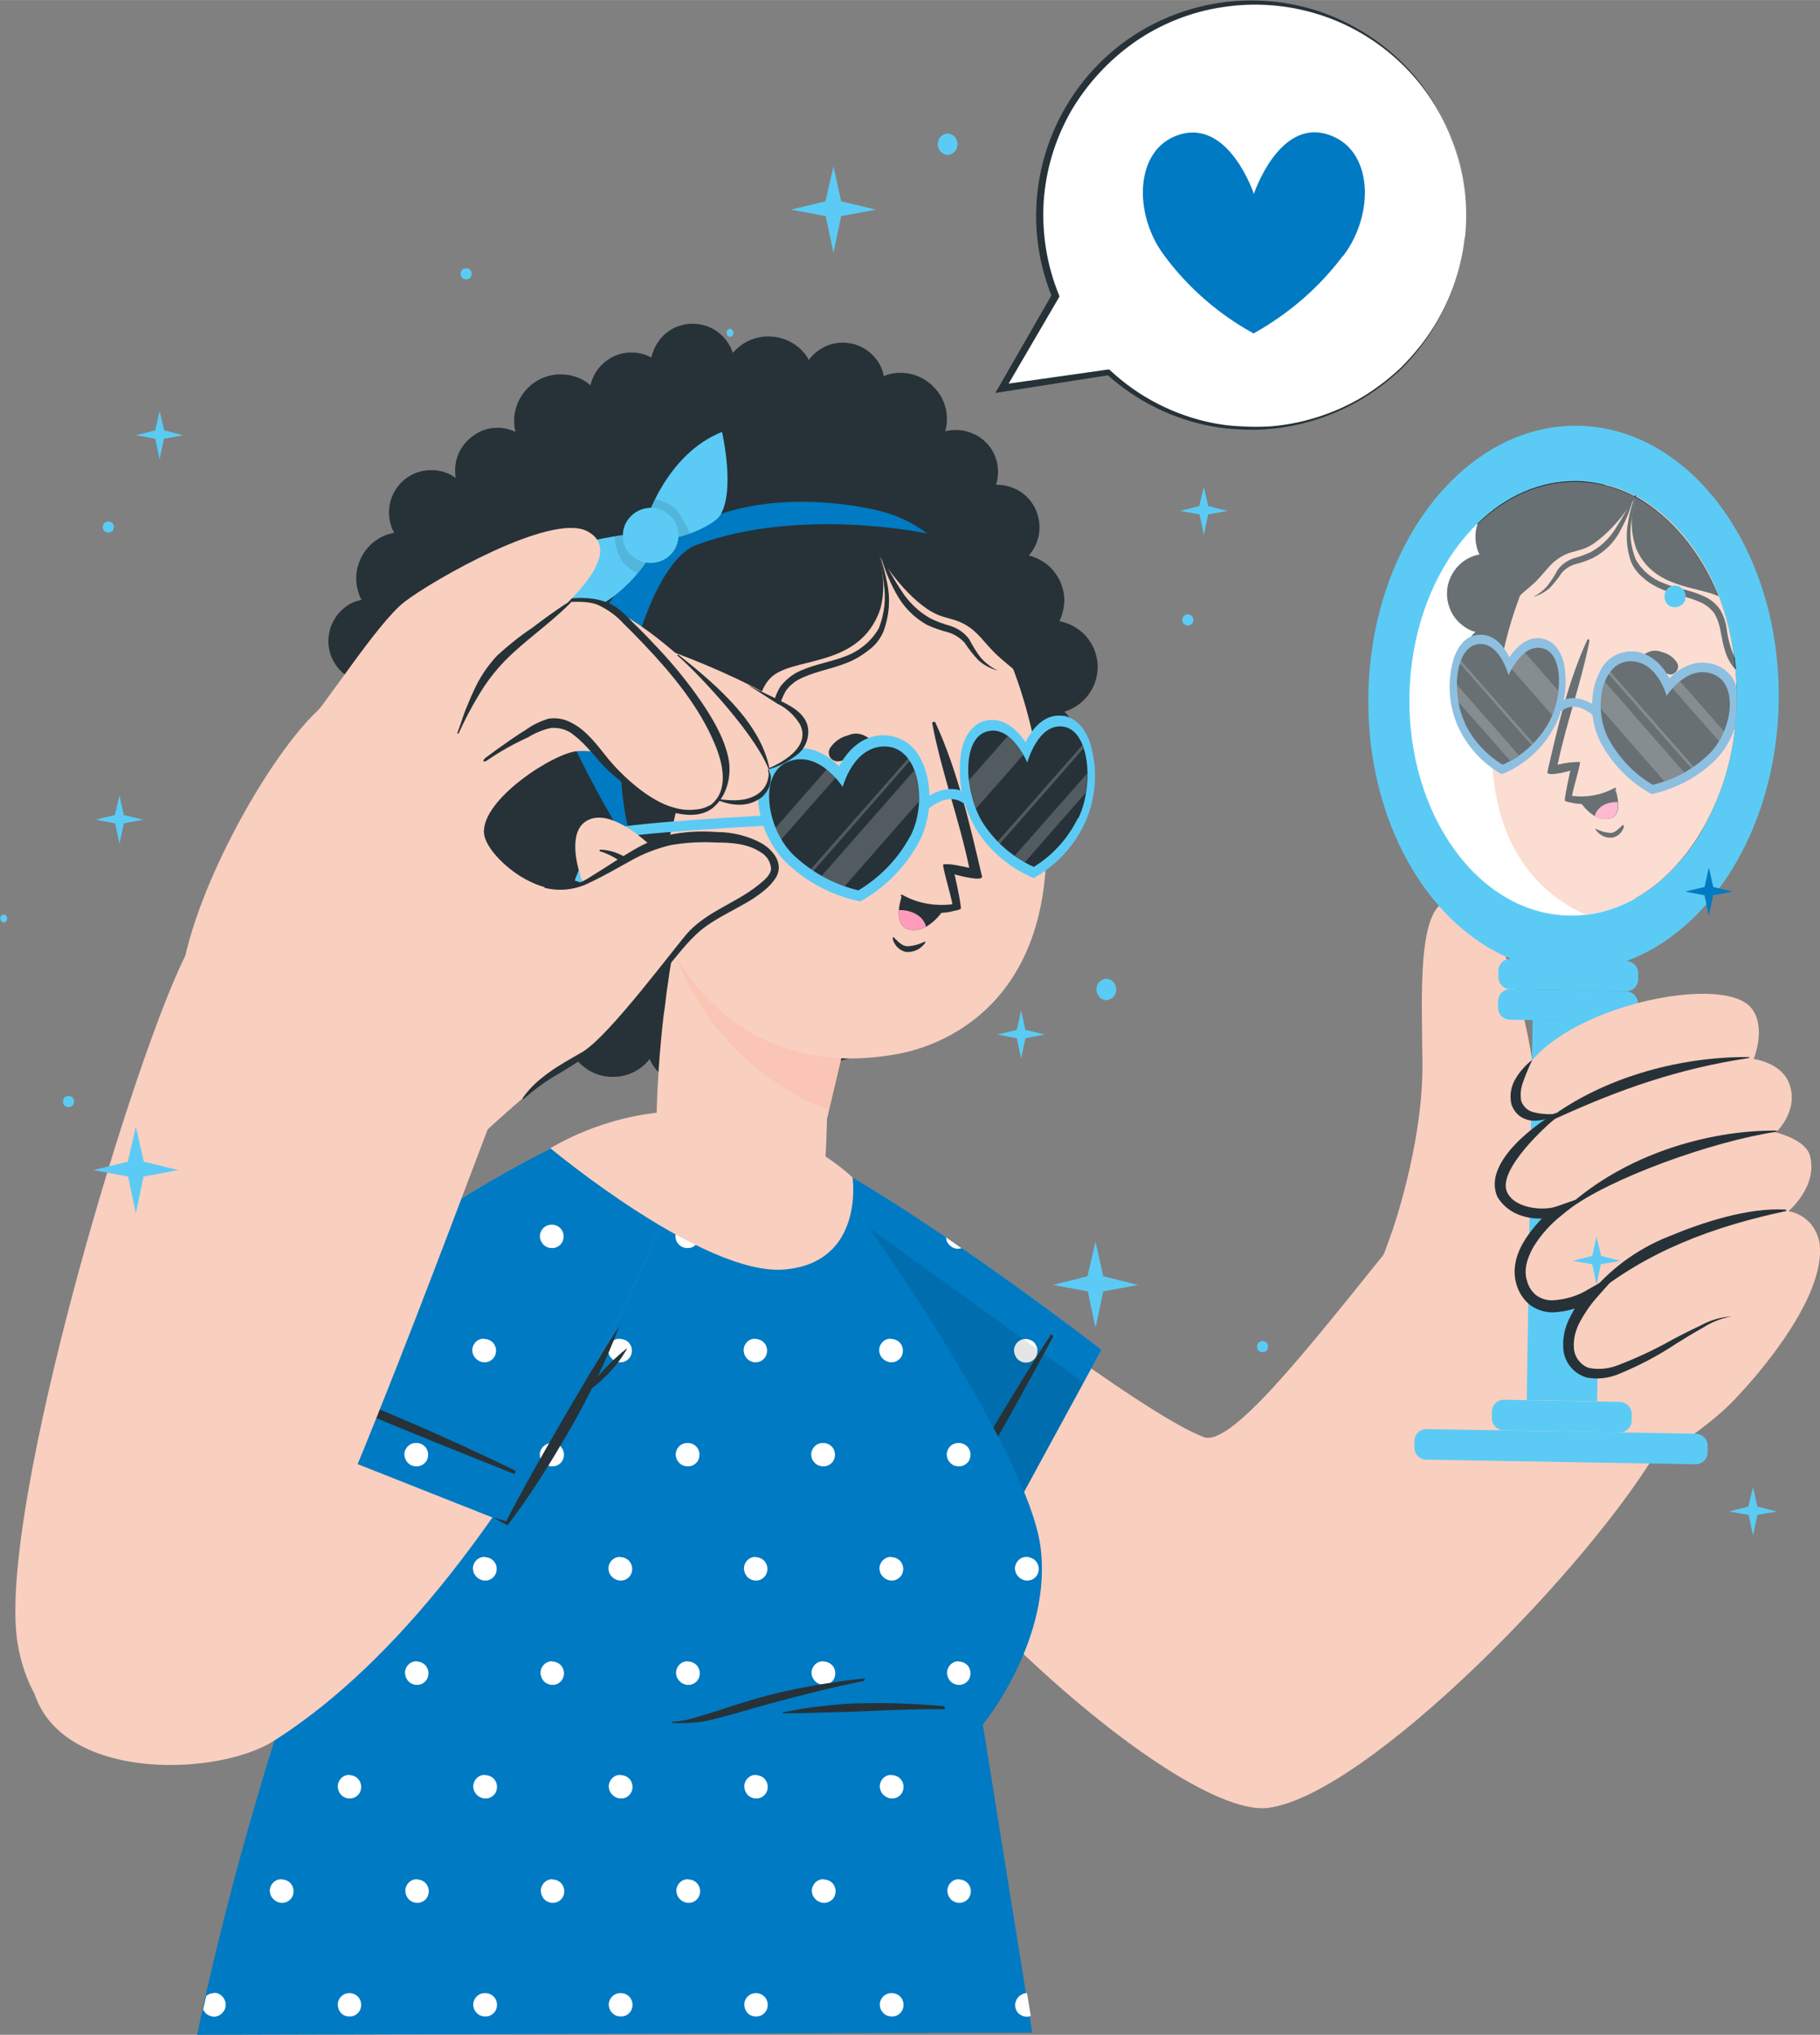 <?xml version="1.0" encoding="UTF-8"?> <!-- Creator: CorelDRAW --> <svg xmlns="http://www.w3.org/2000/svg" xmlns:xlink="http://www.w3.org/1999/xlink" xmlns:xodm="http://www.corel.com/coreldraw/odm/2003" xml:space="preserve" width="43.154mm" height="48.242mm" style="shape-rendering:geometricPrecision; text-rendering:geometricPrecision; image-rendering:optimizeQuality; fill-rule:evenodd; clip-rule:evenodd" viewBox="0 0 58.96 65.91"><rect x="0" y="0" width="58.96" height="65.91" fill="#808080" stroke="none"/> <defs> <style type="text/css"> <![CDATA[ .fil9 {fill:#007AC2;fill-rule:nonzero} .fil0 {fill:#263238;fill-rule:nonzero} .fil6 {fill:#5BA3D4;fill-rule:nonzero} .fil2 {fill:#5BCBF5;fill-rule:nonzero} .fil4 {fill:#D78D83;fill-rule:nonzero} .fil1 {fill:#F9CFBF;fill-rule:nonzero} .fil11 {fill:#FAC5B4;fill-rule:nonzero} .fil5 {fill:#FF9CBD;fill-rule:nonzero} .fil3 {fill:white;fill-rule:nonzero} .fil10 {fill:black;fill-rule:nonzero;fill-opacity:0.102} .fil12 {fill:#050400;fill-rule:nonzero;fill-opacity:0.102} .fil7 {fill:white;fill-rule:nonzero;fill-opacity:0.2} .fil8 {fill:white;fill-rule:nonzero;fill-opacity:0.302} ]]> </style> </defs> <g id="Слой_x0020_1">  <g id="_2260874815088"> <path class="fil0" d="M14.75 15.47c-0.25,-0.18 -0.56,-0.26 -0.87,-0.24 -0.31,0.02 -0.6,0.14 -0.83,0.35 -0.23,0.21 -0.38,0.49 -0.43,0.79 -0.05,0.3 0,0.62 0.15,0.89 -0.19,0.03 -0.38,0.1 -0.54,0.21 -0.32,0.2 -0.54,0.52 -0.64,0.88 -0.1,0.36 -0.05,0.75 0.12,1.08 -0.16,0.03 -0.31,0.09 -0.45,0.18 -0.3,0.2 -0.52,0.51 -0.59,0.87 -0.08,0.36 -0.01,0.73 0.19,1.03 0.17,0.26 0.42,0.46 0.72,0.55 -0.27,0.21 -0.46,0.52 -0.51,0.86 -0.06,0.34 0.02,0.69 0.21,0.98 0.11,0.16 0.25,0.3 0.41,0.4 -0.04,0.02 -0.07,0.04 -0.11,0.06 -0.24,0.16 -0.43,0.39 -0.53,0.66 -0.1,0.27 -0.12,0.57 -0.04,0.85 0.08,0.28 0.24,0.53 0.47,0.71 0.23,0.18 0.5,0.29 0.79,0.3 -0.22,0.22 -0.36,0.51 -0.4,0.82 -0.03,0.31 0.04,0.62 0.21,0.89 0.13,0.2 0.32,0.37 0.53,0.48 0.22,0.11 0.46,0.16 0.7,0.14 -0.03,0.34 0.05,0.68 0.24,0.97 0.11,0.17 0.25,0.31 0.42,0.43 0.17,0.11 0.35,0.19 0.55,0.23 -0.06,0.26 -0.04,0.52 0.04,0.77 0.08,0.25 0.22,0.47 0.42,0.65 0.19,0.18 0.43,0.3 0.68,0.36 0.26,0.06 0.52,0.05 0.77,-0.03 0.03,0.18 0.1,0.35 0.2,0.5 0.18,0.28 0.46,0.48 0.77,0.57 0.32,0.09 0.66,0.06 0.96,-0.08 0.03,0.22 0.1,0.44 0.23,0.62 0.11,0.17 0.25,0.31 0.41,0.42 0.16,0.11 0.35,0.19 0.54,0.23 0.19,0.04 0.39,0.04 0.59,0.01 0.2,-0.04 0.38,-0.11 0.55,-0.22 0.14,-0.09 0.26,-0.2 0.37,-0.34 0.03,0.08 0.06,0.15 0.11,0.21 0.13,0.21 0.32,0.37 0.53,0.48 0.22,0.11 0.46,0.16 0.7,0.14 0.24,-0.02 0.48,-0.1 0.68,-0.23 0.2,-0.14 0.36,-0.33 0.47,-0.55 0.16,0.2 0.37,0.36 0.6,0.46 0.24,0.1 0.5,0.14 0.75,0.11 0.26,-0.03 0.5,-0.12 0.71,-0.27 0.21,-0.15 0.37,-0.35 0.48,-0.58 0.25,0.18 0.55,0.29 0.85,0.3 0.31,0.01 0.61,-0.07 0.87,-0.24 0.19,-0.12 0.36,-0.29 0.47,-0.49 0.12,-0.2 0.19,-0.42 0.2,-0.65 0.19,0.05 0.38,0.06 0.57,0.03 0.19,-0.03 0.37,-0.1 0.53,-0.21 0.16,-0.1 0.3,-0.24 0.4,-0.4 0.1,-0.16 0.17,-0.34 0.2,-0.53 0.26,0.09 0.54,0.11 0.81,0.06 0.27,-0.05 0.52,-0.18 0.72,-0.37 0.2,-0.19 0.35,-0.43 0.43,-0.69 0.08,-0.27 0.08,-0.55 0,-0.81 0.22,-0.02 0.43,-0.09 0.62,-0.21 0.28,-0.18 0.48,-0.46 0.57,-0.78 0.09,-0.32 0.06,-0.66 -0.08,-0.96 0.22,-0.03 0.43,-0.1 0.61,-0.22 0.17,-0.11 0.31,-0.25 0.42,-0.41 0.11,-0.16 0.19,-0.35 0.23,-0.54 0.04,-0.19 0.04,-0.39 0.01,-0.59 -0.04,-0.19 -0.11,-0.38 -0.22,-0.55 -0.06,-0.1 -0.14,-0.19 -0.23,-0.27 0.08,-0.03 0.15,-0.07 0.22,-0.12 0.33,-0.22 0.57,-0.56 0.65,-0.95 0.08,-0.39 0.01,-0.8 -0.21,-1.13 -0.07,-0.11 -0.15,-0.2 -0.24,-0.29 0.14,-0.04 0.27,-0.1 0.39,-0.18 0.25,-0.16 0.45,-0.4 0.57,-0.68 0.12,-0.28 0.15,-0.59 0.09,-0.88 -0.06,-0.3 -0.21,-0.57 -0.42,-0.78 -0.22,-0.21 -0.49,-0.35 -0.79,-0.41 0.1,-0.2 0.15,-0.43 0.16,-0.65 0,-0.23 -0.05,-0.45 -0.14,-0.65 -0.1,-0.2 -0.24,-0.39 -0.41,-0.53 -0.18,-0.14 -0.38,-0.24 -0.6,-0.3 0.18,-0.2 0.29,-0.45 0.33,-0.71 0.04,-0.26 0,-0.53 -0.11,-0.78 -0.11,-0.24 -0.29,-0.45 -0.52,-0.59 -0.23,-0.14 -0.49,-0.21 -0.76,-0.21 0.07,-0.23 0.08,-0.48 0.03,-0.72 -0.06,-0.24 -0.17,-0.46 -0.34,-0.63 -0.17,-0.18 -0.38,-0.3 -0.62,-0.37 -0.23,-0.07 -0.48,-0.07 -0.72,-0.01 0.06,-0.2 0.07,-0.41 0.04,-0.62 -0.03,-0.21 -0.11,-0.41 -0.22,-0.58 -0.19,-0.29 -0.47,-0.51 -0.8,-0.62 -0.33,-0.11 -0.69,-0.1 -1.01,0.03 -0.03,-0.17 -0.09,-0.32 -0.18,-0.46 -0.2,-0.3 -0.51,-0.52 -0.86,-0.59 -0.36,-0.08 -0.73,-0.01 -1.03,0.19 -0.14,0.09 -0.26,0.2 -0.36,0.34 -0.01,-0.03 -0.03,-0.05 -0.04,-0.08 -0.11,-0.17 -0.25,-0.31 -0.41,-0.42 -0.16,-0.11 -0.35,-0.19 -0.54,-0.23 -0.19,-0.04 -0.39,-0.04 -0.59,-0.01 -0.2,0.04 -0.38,0.11 -0.55,0.22 -0.12,0.08 -0.24,0.18 -0.33,0.29 -0.04,-0.12 -0.09,-0.23 -0.16,-0.33 -0.15,-0.23 -0.36,-0.4 -0.61,-0.51 -0.25,-0.1 -0.53,-0.13 -0.79,-0.08 -0.27,0.05 -0.51,0.18 -0.7,0.37 -0.19,0.19 -0.32,0.44 -0.38,0.7 -0.19,-0.1 -0.39,-0.16 -0.6,-0.16 -0.21,-0.01 -0.42,0.03 -0.61,0.12 -0.19,0.09 -0.36,0.22 -0.49,0.38 -0.13,0.16 -0.23,0.36 -0.27,0.56 -0.24,-0.21 -0.54,-0.33 -0.86,-0.35 -0.32,-0.02 -0.63,0.05 -0.9,0.22 -0.27,0.17 -0.48,0.42 -0.6,0.71 -0.12,0.29 -0.15,0.62 -0.07,0.93 -0.21,-0.1 -0.44,-0.15 -0.67,-0.13 -0.23,0.01 -0.46,0.09 -0.65,0.22 -0.23,0.15 -0.41,0.36 -0.52,0.6 -0.11,0.25 -0.14,0.52 -0.1,0.79z"></path> <path class="fil1" d="M25.17 43.42c3.99,7.59 13.12,15.49 15.91,15.14 3.21,-0.41 10.51,-7.88 12.74,-11.79 0.79,-1.39 -7.91,-7.47 -8.99,-6.14 -2.51,3.12 -4.96,6.24 -5.83,5.92 -1.63,-0.62 -5.99,-3.85 -10.89,-7.6 -5.95,-4.57 -4.53,1.45 -2.94,4.48z"></path> <path class="fil1" d="M49.26 49.32c-1.27,0.15 -5.18,-6.88 -4.68,-8.09 0.1,-0.23 0.24,-0.55 0.51,-1.32 0,0 0.98,-2.75 0.99,-5.33 0,-2.16 -0.23,-5.38 0.94,-5.42 1.7,-0.06 2.48,3.97 2.79,6.31 1.03,-0.77 1.98,-1.34 2.66,-1.47 2.25,-0.42 5.41,9.39 3.89,11.15 -1.46,1.7 -5.82,4.01 -7.09,4.16z"></path> <path class="fil2" d="M57.62 22.74c0.09,-4.88 -2.82,-8.88 -6.49,-8.95 -3.67,-0.06 -6.72,3.84 -6.8,8.71 -0.09,4.88 2.82,8.88 6.49,8.95 3.67,0.06 6.72,-3.84 6.8,-8.71z"></path> <path class="fil3" d="M56.25 22.71c0.07,-3.88 -2.25,-7.07 -5.17,-7.12 -2.92,-0.05 -5.35,3.06 -5.42,6.94 -0.07,3.88 2.25,7.07 5.17,7.12 2.92,0.05 5.35,-3.06 5.42,-6.94z"></path> <path class="fil0" d="M56.26 22.71c0,0.21 -0.01,0.43 -0.03,0.63 0,0.06 -0.01,0.13 -0.02,0.19 0,0.03 0,0.06 -0.01,0.09 -0.12,1.14 -0.48,2.24 -1.04,3.24 -0.38,0.67 -0.88,1.27 -1.47,1.76 -0.22,0.18 -0.46,0.34 -0.71,0.48 0,-0.03 -0.01,-0.07 -0.01,-0.11 -0.16,0.04 -0.32,0.05 -0.49,0.02 -0.16,-0.03 -0.32,-0.09 -0.45,-0.18 -0.14,-0.09 -0.25,-0.21 -0.34,-0.35 -0.09,-0.14 -0.15,-0.29 -0.17,-0.46 -0.22,0.08 -0.46,0.1 -0.7,0.06 -0.23,-0.05 -0.45,-0.16 -0.62,-0.32 -0.17,-0.16 -0.3,-0.37 -0.36,-0.6 -0.06,-0.23 -0.06,-0.47 0,-0.7 -0.17,-0.02 -0.33,-0.07 -0.48,-0.15 -0.15,-0.08 -0.27,-0.2 -0.37,-0.34 -0.1,-0.14 -0.17,-0.29 -0.2,-0.46 -0.03,-0.17 -0.03,-0.34 0.01,-0.5 0.02,-0.08 0.04,-0.15 0.08,-0.22 -0.19,-0.02 -0.36,-0.08 -0.52,-0.18l-0.01 0c-0.21,-0.14 -0.37,-0.33 -0.47,-0.56 -0.1,-0.23 -0.13,-0.48 -0.09,-0.73 0.02,-0.13 0.06,-0.25 0.12,-0.37 0.06,-0.13 0.15,-0.25 0.26,-0.35 -0.06,-0.03 -0.13,-0.06 -0.18,-0.1 -0.16,-0.1 -0.29,-0.23 -0.39,-0.39 -0.1,-0.16 -0.16,-0.33 -0.19,-0.52 -0.01,-0.05 -0.01,-0.1 -0.01,-0.15 -0,-0.07 0,-0.15 0.01,-0.22 0.02,-0.18 0.09,-0.36 0.18,-0.51 0.02,-0.03 0.04,-0.06 0.07,-0.09 0.04,-0.06 0.09,-0.11 0.14,-0.15 -0.12,-0.03 -0.23,-0.08 -0.33,-0.15 -0.22,-0.14 -0.39,-0.34 -0.49,-0.58 -0.1,-0.24 -0.13,-0.5 -0.08,-0.76 0.05,-0.25 0.18,-0.49 0.36,-0.67 0.18,-0.18 0.42,-0.31 0.67,-0.35 -0.08,-0.15 -0.12,-0.32 -0.13,-0.5 -0.01,-0.17 0.01,-0.34 0.07,-0.51 0.9,-0.88 2.02,-1.39 3.22,-1.37 0.13,0 0.26,0.01 0.39,0.03 0.17,0.02 0.33,0.05 0.49,0.09 0.33,0.08 0.65,0.2 0.95,0.36 0,0 0,0 0.01,0l0.02 0 0.03 0.02c1.16,0.62 2.11,1.77 2.68,3.22 0.26,0.65 0.43,1.33 0.52,2.02 0.02,0.11 0.03,0.23 0.04,0.34 0.02,0.21 0.03,0.42 0.04,0.64 0.01,0.13 0.01,0.26 0,0.39z"></path> <path class="fil4" d="M53.68 28.62l-0.16 -0.68 1.64 -1.08c-0.38,0.67 -0.88,1.27 -1.48,1.76z"></path> <path class="fil0" d="M53.68 28.62l-0.16 -0.68 1.64 -1.08c-0.38,0.67 -0.88,1.27 -1.48,1.76z"></path> <path class="fil1" d="M56.26 22.71c0,0.21 -0.01,0.43 -0.03,0.63 0,0.06 -0.01,0.13 -0.02,0.19 0,0.03 0,0.06 -0.01,0.09 -0.12,1.14 -0.48,2.24 -1.05,3.24 -0.38,0.67 -0.88,1.27 -1.47,1.76 -0.22,0.18 -0.46,0.34 -0.71,0.48 -0.5,0.28 -1.05,0.46 -1.61,0.52 -1.25,-0.55 -2.79,-1.84 -3.01,-4.74 0,-0.09 -0.01,-0.18 -0.02,-0.28 0,-0.03 0,-0.06 0,-0.09 0,-0.18 -0.01,-0.37 0,-0.56 0,-0.16 0,-0.32 0.02,-0.49 0.01,-0.23 0.04,-0.47 0.07,-0.72 0,-0.04 0,-0.08 0.01,-0.12 0.03,-0.21 0.06,-0.42 0.1,-0.64 0.04,-0.22 0.08,-0.44 0.12,-0.64 0.02,-0.12 0.05,-0.23 0.08,-0.35 0.13,-0.58 0.31,-1.16 0.52,-1.72 0.69,-1.8 1.66,-2.94 2.74,-3.58 0.33,0.08 0.65,0.2 0.95,0.36 0,0 0,0 0.01,0l0.02 0 0.03 0.02c1.16,0.62 2.11,1.77 2.68,3.22 0.25,0.66 0.42,1.35 0.5,2.05 0.02,0.11 0.03,0.23 0.04,0.34 0.02,0.21 0.03,0.42 0.03,0.64 0.01,0.13 0.01,0.26 0,0.39z"></path> <path class="fil0" d="M49.6 21.61c0.15,0 0.29,-0.03 0.44,-0.05 0.16,0.01 0.31,-0.04 0.44,-0.14 0.04,-0.04 0.06,-0.08 0.06,-0.13 0.01,-0.05 -0.01,-0.1 -0.03,-0.14 -0.07,-0.08 -0.15,-0.13 -0.25,-0.17 -0.1,-0.03 -0.2,-0.04 -0.3,-0.02 -0.21,0.01 -0.4,0.1 -0.55,0.24 -0.03,0.04 -0.05,0.08 -0.06,0.13 -0.01,0.05 0,0.09 0.02,0.14 0.02,0.04 0.05,0.08 0.09,0.1 0.04,0.03 0.08,0.04 0.13,0.04z"></path> <path class="fil0" d="M54.07 21.84c-0.14,-0.04 -0.29,-0.08 -0.43,-0.13 -0.16,-0.03 -0.3,-0.1 -0.41,-0.22 -0.03,-0.04 -0.04,-0.09 -0.03,-0.15 0.01,-0.05 0.03,-0.1 0.06,-0.14 0.08,-0.06 0.18,-0.1 0.28,-0.12 0.1,-0.01 0.2,-0 0.3,0.04 0.2,0.05 0.38,0.17 0.49,0.35 0.02,0.04 0.04,0.09 0.03,0.14 -0,0.05 -0.02,0.09 -0.05,0.13 -0.03,0.04 -0.07,0.07 -0.11,0.09 -0.04,0.02 -0.09,0.02 -0.14,0.01z"></path> <path class="fil0" d="M53 22.99c0,-0.02 0.03,0.02 0.03,0.04 -0.07,0.44 -0.07,0.95 0.31,1.14 0.01,0 0,0.03 0,0.02 -0.48,-0.12 -0.47,-0.8 -0.34,-1.21z"></path> <path class="fil0" d="M53.45 22.58c0.71,0.03 0.59,1.45 -0.07,1.42 -0.66,-0.03 -0.53,-1.45 0.07,-1.42z"></path> <path class="fil0" d="M53.72 22.68c0.12,0.09 0.23,0.24 0.37,0.27 0.14,0.03 0.31,-0.11 0.44,-0.24 0.01,-0.01 0.02,0 0.02,0.02 -0.02,0.27 -0.15,0.55 -0.44,0.55 -0.3,0 -0.44,-0.24 -0.48,-0.52 0,-0.05 0.05,-0.12 0.1,-0.08z"></path> <path class="fil0" d="M50.43 22.61c0,-0.02 -0.04,0.02 -0.04,0.04 -0.02,0.44 -0.12,0.94 -0.53,1.06 -0.01,0 -0.01,0.03 0,0.02 0.49,-0.03 0.62,-0.7 0.56,-1.12z"></path> <path class="fil0" d="M50.07 22.12c-0.7,-0.11 -0.87,1.31 -0.22,1.41 0.65,0.1 0.8,-1.32 0.22,-1.41z"></path> <path class="fil0" d="M49.76 22.18c-0.12,0.06 -0.25,0.18 -0.38,0.18 -0.13,0 -0.25,-0.17 -0.33,-0.33 -0.01,-0.02 -0.02,0 -0.02,0.01 -0.04,0.27 0.02,0.56 0.27,0.64 0.25,0.08 0.43,-0.14 0.53,-0.4 0.02,-0.06 -0.01,-0.13 -0.06,-0.11z"></path> <path class="fil0" d="M52.56 26.73c-0.11,0.1 -0.22,0.24 -0.38,0.25 -0.16,-0.01 -0.32,-0.05 -0.47,-0.13 -0,-0 -0.01,-0 -0.01,-0 -0,0 -0.01,0 -0.01,0 -0,0 -0,0.01 -0,0.01 0,0 0,0.01 0,0.01 0.06,0.09 0.14,0.16 0.24,0.21 0.1,0.05 0.2,0.06 0.31,0.05 0.09,-0.02 0.17,-0.06 0.24,-0.13 0.07,-0.07 0.11,-0.15 0.13,-0.24 0,-0.03 -0.03,-0.04 -0.05,-0.03z"></path> <path class="fil0" d="M50.87 24.97c0,0 -0.15,0.65 -0.18,0.95 0,0.03 0.07,0.05 0.17,0.07 0,0 0,0 0.01,0 0.26,0.07 0.54,0.07 0.8,0 0.26,-0.07 0.5,-0.22 0.68,-0.42 0.03,-0.03 -0.01,-0.06 -0.04,-0.05 -0.42,0.23 -0.9,0.32 -1.38,0.26 -0.01,-0.09 0.3,-1.1 0.25,-1.1 -0.24,-0 -0.48,0.03 -0.72,0.09 0.28,-1.36 0.77,-2.66 1.03,-4.01 0,-0.01 0,-0.02 -0,-0.03 -0.01,-0.01 -0.01,-0.02 -0.02,-0.02 -0.01,-0 -0.02,-0 -0.03,0 -0.01,0 -0.02,0.01 -0.02,0.02 -0.62,1.33 -0.97,2.88 -1.29,4.27 -0.04,0.17 0.62,-0 0.75,-0.04z"></path> <path class="fil0" d="M51.13 25.87c0.13,0.23 0.31,0.43 0.54,0.57 0.12,0.07 0.27,0.1 0.41,0.09 0.31,-0.03 0.37,-0.31 0.34,-0.55 -0.01,-0.13 -0.04,-0.26 -0.08,-0.38 -0.36,0.22 -0.79,0.32 -1.21,0.28z"></path> <path class="fil5" d="M51.66 26.44c0.12,0.07 0.27,0.1 0.41,0.09 0.31,-0.03 0.37,-0.31 0.34,-0.55 -0.33,-0.02 -0.68,0.15 -0.75,0.46z"></path> <path class="fil0" d="M55.67 19.31c-0.75,-0.33 -2.11,-0.27 -2.66,-1.53 -0.15,-0.41 -0.19,-0.85 -0.11,-1.28 -0,-0 -0,-0.01 0,-0.01 0.02,-0.13 0.05,-0.26 0.08,-0.39l-0.07 0.11 -0.02 0.03c-0.05,0.08 -0.12,0.18 -0.21,0.3 -0.29,0.4 -0.63,0.76 -1.03,1.05 -0.49,0.34 -0.73,0.18 -1.22,0.54 -0.3,0.22 -0.47,0.55 -0.88,0.89 -0.18,0.15 -0.26,0.22 -0.3,0.26l-0.03 0.03c0.02,-0.09 0.77,-2.49 2.28,-3.69 0.17,0.02 0.33,0.05 0.49,0.09 0.33,0.08 0.65,0.2 0.95,0.36 0,0 0,0 0.01,0l0.02 0 0.03 0.02c1.15,0.64 2.1,1.79 2.68,3.24z"></path> <path class="fil0" d="M56.22 21.68c-0.33,-0.34 -0.4,-0.82 -0.48,-1.23 -0.03,-0.2 -0.1,-0.4 -0.2,-0.58 -0.12,-0.16 -0.28,-0.29 -0.47,-0.37 -0.38,-0.17 -0.82,-0.24 -1.23,-0.41 -0.21,-0.09 -0.41,-0.2 -0.58,-0.35 -0.18,-0.14 -0.33,-0.33 -0.42,-0.54 -0.15,-0.42 -0.18,-0.88 -0.09,-1.33 0.04,-0.23 0.1,-0.46 0.17,-0.68 0.02,-0.05 0.03,-0.1 0.05,-0.15l0.03 0.02c-0.04,0.13 -0.07,0.27 -0.09,0.4 -0,0 -0,0.01 0,0.01 -0.02,0.13 -0.04,0.27 -0.06,0.4 -0.07,0.42 -0.02,0.85 0.14,1.25 0.21,0.37 0.54,0.64 0.93,0.78 0.39,0.16 0.83,0.21 1.25,0.4 0.22,0.09 0.41,0.24 0.55,0.44 0.12,0.2 0.19,0.42 0.22,0.65 0.04,0.32 0.13,0.63 0.26,0.92 0.01,0.12 0.02,0.24 0.04,0.35z"></path> <path class="fil0" d="M52.93 16.07c-0.01,0.06 -0.03,0.12 -0.05,0.18 -0.09,0.32 -0.22,0.63 -0.38,0.92 -0.19,0.38 -0.5,0.69 -0.87,0.89 -0.19,0.09 -0.38,0.16 -0.58,0.21 -0.18,0.05 -0.34,0.15 -0.46,0.29 -0.11,0.17 -0.24,0.33 -0.38,0.48 -0.16,0.14 -0.34,0.24 -0.54,0.29 0.18,-0.09 0.34,-0.21 0.47,-0.37 0.12,-0.16 0.23,-0.32 0.32,-0.5 0.13,-0.18 0.32,-0.31 0.53,-0.38 0.19,-0.05 0.37,-0.12 0.55,-0.2 0.34,-0.19 0.62,-0.46 0.82,-0.8 0.11,-0.17 0.21,-0.34 0.31,-0.51 0.09,-0.16 0.17,-0.32 0.25,-0.48 0.01,-0.02 0.01,-0.02 0.01,-0.01z"></path> <path class="fil6" d="M51.76 23.31l0.22 -0.18c-0.28,-0.32 -0.98,-0.79 -1.58,-0.31l0.18 0.22c0.53,-0.44 1.15,0.24 1.18,0.27z"></path> <path class="fil6" d="M56.23 23.35c0,0.06 -0.01,0.13 -0.02,0.19 0,0.03 0,0.06 -0.01,0.09l-0.02 0 -0.3 -0.02 -0.1 0 -0.03 0 0 -0.03 0.01 -0.26 0.21 0.01 0.26 0.01z"></path> <path class="fil6" d="M56.26 22.71c0,0.21 -0.01,0.43 -0.03,0.63 0,0.06 -0.01,0.13 -0.02,0.19 -0.01,0.03 -0.02,0.06 -0.03,0.09 -0.12,0.37 -0.33,0.71 -0.6,0.99 -0.55,0.54 -1.23,0.91 -1.98,1.09l-0.1 0.02 -0.09 -0.05c-0.66,-0.39 -1.2,-0.95 -1.56,-1.63 -0.14,-0.28 -0.23,-0.58 -0.26,-0.9 -0.01,-0.12 -0.02,-0.24 -0.01,-0.36 0,-0.36 0.09,-0.72 0.26,-1.05 0.09,-0.18 0.22,-0.33 0.38,-0.44 0.16,-0.11 0.35,-0.17 0.55,-0.19 0.08,-0 0.17,0 0.25,0.01 0.09,0.01 0.17,0.04 0.25,0.07 0.29,0.12 0.54,0.34 0.71,0.62 0.04,0.06 0.07,0.11 0.1,0.17 0.28,-0.28 0.72,-0.58 1.27,-0.49 0.08,0.01 0.16,0.03 0.24,0.06 0.17,0.06 0.32,0.17 0.44,0.3 0.12,0.13 0.2,0.3 0.24,0.47 -0,0.12 -0,0.26 -0,0.39z"></path> <path class="fil0" d="M52.1 23.91c0.33,0.62 0.83,1.15 1.44,1.51 0.69,-0.16 1.33,-0.51 1.84,-1.01 0.75,-0.76 0.96,-2.27 0.1,-2.58 -0.85,-0.31 -1.49,0.71 -1.49,0.71 0,0 -0.3,-1.16 -1.21,-1.12 -0.91,0.04 -1.17,1.55 -0.68,2.49z"></path> <path class="fil6" d="M48.73 25.05c0.61,-0.27 1.14,-0.72 1.5,-1.29 0.42,-0.67 0.58,-1.47 0.44,-2.25 -0.1,-0.42 -0.31,-0.7 -0.61,-0.8 -0.06,-0.02 -0.13,-0.03 -0.19,-0.04 -0.44,-0.03 -0.77,0.32 -0.97,0.62 -0.17,-0.33 -0.45,-0.71 -0.89,-0.73 -0.07,-0 -0.13,-0 -0.2,0.01 -0.31,0.06 -0.55,0.31 -0.7,0.71 -0.24,0.76 -0.19,1.57 0.14,2.29 0.29,0.61 0.75,1.12 1.33,1.47l0.07 0.04 0.08 -0.04z"></path> <path class="fil0" d="M47.45 23.42c0.27,0.56 0.7,1.03 1.23,1.35 0.57,-0.25 1.05,-0.67 1.39,-1.19 0.55,-0.83 0.63,-2.35 -0.06,-2.57 -0.69,-0.22 -1.14,0.86 -1.14,0.86 0,0 -0.3,-1.13 -1.02,-1 -0.72,0.13 -0.84,1.65 -0.39,2.54z"></path> <g> <path class="fil7" d="M48.96 21.66l1.32 1.5c0.1,-0.25 0.17,-0.52 0.2,-0.79l-1.09 -1.24c-0.17,0.15 -0.32,0.32 -0.42,0.53z"></path> <path class="fil7" d="M51.86 22.95l2.06 2.36c0.22,-0.08 0.43,-0.17 0.64,-0.29l-2.57 -2.94c-0.1,0.28 -0.15,0.57 -0.13,0.87z"></path> <path class="fil7" d="M54.18 22.29l1.51 1.72c0.06,-0.1 0.12,-0.21 0.16,-0.32l-1.43 -1.63c-0.09,0.07 -0.17,0.15 -0.24,0.23z"></path> <path class="fil7" d="M47.18 22.16c-0,0.18 0.01,0.37 0.04,0.55l1.7 1.93c0.08,-0.05 0.18,-0.11 0.28,-0.18l-2.02 -2.3z"></path> <path class="fil7" d="M52.11 21.83l2.68 3.05 0.07 -0.05 -2.7 -3.08c-0.03,0.02 -0.03,0.05 -0.05,0.07z"></path> <path class="fil7" d="M47.29 21.48l2.32 2.65c0.02,-0.02 0.04,-0.04 0.06,-0.06l-2.35 -2.68c-0.01,0.03 -0.02,0.06 -0.03,0.09z"></path> </g> <path class="fil8" d="M56.26 22.73c0.07,-3.88 -2.25,-7.07 -5.17,-7.12 -2.92,-0.05 -5.35,3.06 -5.42,6.94 -0.07,3.88 2.25,7.07 5.17,7.12 2.92,0.05 5.35,-3.06 5.42,-6.94z"></path> <path class="fil2" d="M52.69 31.13l-3.76 -0.07c-0.21,-0 -0.38,0.16 -0.39,0.37l-0 0.22c-0,0.21 0.16,0.38 0.38,0.39l3.76 0.07c0.21,0 0.38,-0.16 0.39,-0.37l0 -0.22c0,-0.21 -0.16,-0.38 -0.38,-0.39z"></path> <path class="fil2" d="M52.68 32.11l-3.76 -0.07c-0.21,-0 -0.38,0.16 -0.39,0.38l-0 0.22c-0,0.21 0.16,0.38 0.38,0.39l3.76 0.07c0.21,0 0.38,-0.16 0.39,-0.38l0 -0.22c0,-0.21 -0.16,-0.38 -0.38,-0.39z"></path> <path class="fil2" d="M52.48 45.41l-3.76 -0.07c-0.21,-0 -0.38,0.16 -0.39,0.38l-0 0.22c-0,0.21 0.16,0.38 0.38,0.39l3.76 0.07c0.21,0 0.38,-0.16 0.39,-0.38l0 -0.22c0,-0.21 -0.16,-0.38 -0.38,-0.39z"></path> <path class="fil2" d="M54.95 46.44l-8.74 -0.15c-0.21,-0 -0.38,0.16 -0.39,0.38l-0 0.22c-0,0.21 0.16,0.38 0.37,0.39l8.74 0.15c0.21,0 0.38,-0.16 0.39,-0.38l0 -0.22c0,-0.21 -0.16,-0.38 -0.38,-0.39z"></path> <polygon class="fil2" points="51.74,45.39 49.46,45.35 49.65,33.04 51.92,33.08 "></polygon> <path class="fil1" d="M49.13 35.35c-0.2,1.17 1.3,0.73 1.3,0.73 0,0 -2,1.15 -1.74,2.44 0.26,1.24 2.05,0.65 2.17,0.61 -0.1,0.06 -1.92,1.17 -1.52,2.43 0.41,1.32 2.11,0.41 2.22,0.35 -0.08,0.09 -1.13,1.29 -0.61,2.19 0.9,1.54 3.67,-1.47 5.12,-1.46 0,0 0.27,2.44 0.29,2.51 0,0 2.7,-2.8 2.6,-4.74 -0.01,-0.28 -0.12,-0.55 -0.3,-0.77 -0.18,-0.21 -0.44,-0.36 -0.72,-0.41 0,0 0.97,-0.81 0.69,-1.81 -0.15,-0.52 -1.1,-0.74 -1.1,-0.74 0,0 0.75,-0.68 0.44,-1.56 -0.24,-0.7 -1.16,-0.82 -1.16,-0.82 0,0 0.42,-0.99 -0.06,-1.63 -0.97,-1.29 -7.19,0.16 -7.61,2.67z"></path> <path class="fil0" d="M56.66 34.26c0,0 0.01,-0 0.01,-0 0,-0 0,-0.01 0,-0.01 0,-0 -0,-0.01 -0,-0.01 -0,-0 -0.01,-0 -0.01,-0 -2.16,-0.02 -4.54,0.61 -6.32,1.87 -0.06,0.04 -0.02,0.15 0.06,0.12 2.07,-0.95 3.99,-1.62 6.26,-1.96z"></path> <path class="fil0" d="M57.55 36.66c0.02,0 0.02,-0.04 -0.01,-0.04 -2.23,-0.01 -4.89,0.78 -6.76,2.47 -0.06,0.06 -0.06,0.18 0.01,0.11 1.33,-1.03 4.71,-2.24 6.76,-2.54z"></path> <path class="fil0" d="M51.47 42.08c1.86,-1.55 4.03,-2.35 6.38,-2.85 0.03,0 0.02,-0.05 -0.01,-0.05 -1.21,-0.07 -2.68,0.41 -3.78,0.87 -1.04,0.41 -1.95,1.09 -2.64,1.96 -0.03,0.03 0.01,0.1 0.06,0.07z"></path> <path class="fil0" d="M50.39 36.07c-0.07,0.05 0.08,0.1 0.01,0.15 -0.29,0.22 -1.9,1.68 -1.58,2.39 0.26,0.56 1.2,0.6 1.57,0.48l0.92 -0.32 -0.75 0.62c-0.34,0.27 -0.63,0.6 -0.86,0.96 -0.22,0.37 -0.35,0.78 -0.23,1.14 0.04,0.18 0.15,0.34 0.29,0.46 0.15,0.11 0.33,0.17 0.52,0.17 0.42,-0.02 0.83,-0.14 1.18,-0.36l1.01 -0.57 -0.76 0.86c-0.21,0.24 -0.39,0.51 -0.54,0.79 -0.14,0.27 -0.21,0.57 -0.18,0.87 0.02,0.14 0.07,0.26 0.16,0.37 0.09,0.11 0.2,0.19 0.33,0.23 0.3,0.06 0.62,0.03 0.91,-0.08 0.63,-0.24 1.23,-0.52 1.81,-0.85 0.3,-0.16 0.6,-0.31 0.92,-0.46 0.3,-0.16 0.63,-0.26 0.97,-0.28 -0.33,0.06 -0.65,0.19 -0.93,0.37 -0.29,0.16 -0.58,0.34 -0.87,0.52 -0.57,0.38 -1.18,0.7 -1.81,0.96 -0.34,0.15 -0.72,0.2 -1.08,0.13 -0.2,-0.06 -0.37,-0.17 -0.5,-0.32 -0.13,-0.15 -0.22,-0.34 -0.25,-0.54 -0.04,-0.38 0.03,-0.75 0.21,-1.09 0.16,-0.32 0.35,-0.62 0.59,-0.89l0.24 0.29c-0.42,0.27 -0.9,0.42 -1.39,0.44 -0.27,0 -0.54,-0.09 -0.76,-0.26 -0.2,-0.17 -0.35,-0.41 -0.42,-0.67 -0.15,-0.53 0.04,-1.05 0.3,-1.45 0.26,-0.4 0.59,-0.75 0.96,-1.05l0.17 0.3c-0.47,0.15 -1.53,0.22 -2.04,-0.61 -0.53,-1.19 1.51,-2.52 1.91,-2.74z"></path> <path class="fil0" d="M50.43 36.08c-0.25,0.02 -0.49,0.01 -0.73,-0.05 -0.1,-0.02 -0.19,-0.06 -0.26,-0.13 -0.07,-0.06 -0.13,-0.15 -0.16,-0.24 -0.04,-0.21 -0.01,-0.43 0.07,-0.64 0.08,-0.22 0.18,-0.46 0.29,-0.69 -0.21,0.16 -0.39,0.36 -0.53,0.59 -0.16,0.25 -0.21,0.55 -0.15,0.84 0.05,0.15 0.14,0.29 0.27,0.39 0.13,0.09 0.27,0.14 0.42,0.15 0.28,0.01 0.55,-0.06 0.78,-0.21z"></path> <path class="fil6" d="M30.59 53.07l5.09 -9.35c0,0 -6.22,-4.82 -9.97,-6.61 -2.1,-1 -2.91,0.61 -2.28,2.62 2.19,7.03 7.15,13.34 7.15,13.34z"></path> <path class="fil9" d="M30.59 53.07l5.09 -9.35c0,0 -6.22,-4.82 -9.97,-6.61 -2.1,-1 -2.91,0.61 -2.28,2.62 2.19,7.03 7.15,13.34 7.15,13.34z"></path> <path class="fil3" d="M27.03 40.06c0,0.08 -0.02,0.15 -0.06,0.21 -0.04,0.06 -0.1,0.11 -0.17,0.14 -0.07,0.03 -0.15,0.04 -0.22,0.02 -0.07,-0.01 -0.14,-0.05 -0.2,-0.1 -0.05,-0.05 -0.09,-0.12 -0.11,-0.2 -0.01,-0.07 -0.01,-0.15 0.02,-0.22 0.03,-0.07 0.08,-0.13 0.14,-0.17 0.06,-0.04 0.14,-0.06 0.21,-0.06 0.1,0 0.2,0.04 0.27,0.11 0.07,0.07 0.11,0.17 0.11,0.27zm3.62 0.02c0,0.1 0.04,0.19 0.12,0.26 0.07,0.07 0.17,0.11 0.26,0.11 0.04,-0 0.08,-0.01 0.12,-0.02l-0.5 -0.35zm-6.54 -3.21c0.04,0.06 0.09,0.12 0.15,0.15 0.06,0.03 0.14,0.05 0.21,0.04 0.07,-0.01 0.14,-0.03 0.2,-0.08 0.06,-0.04 0.1,-0.1 0.13,-0.17 -0.23,-0.04 -0.47,-0.02 -0.69,0.05zm2.53 9.88c-0.05,0 -0.09,0.01 -0.14,0.02 0.12,0.23 0.25,0.45 0.37,0.66 0.05,-0.04 0.08,-0.08 0.11,-0.14 0.03,-0.05 0.04,-0.11 0.04,-0.17 -0,-0.1 -0.04,-0.2 -0.11,-0.27 -0.07,-0.07 -0.17,-0.11 -0.27,-0.11zm4.39 0c-0.08,0 -0.15,0.02 -0.21,0.06 -0.06,0.04 -0.11,0.1 -0.14,0.17 -0.03,0.07 -0.04,0.15 -0.02,0.22 0.01,0.07 0.05,0.14 0.11,0.2 0.05,0.05 0.12,0.09 0.2,0.1 0.07,0.01 0.15,0.01 0.22,-0.02 0.07,-0.03 0.13,-0.08 0.17,-0.14 0.04,-0.06 0.06,-0.14 0.06,-0.21 0,-0.05 -0.01,-0.1 -0.03,-0.15 -0.02,-0.05 -0.05,-0.09 -0.08,-0.12 -0.04,-0.04 -0.08,-0.06 -0.12,-0.08 -0.05,-0.02 -0.1,-0.03 -0.15,-0.03zm-2.19 -3.38c-0.08,0 -0.15,0.02 -0.21,0.06 -0.06,0.04 -0.11,0.1 -0.14,0.17 -0.03,0.07 -0.04,0.15 -0.02,0.22 0.01,0.07 0.05,0.14 0.1,0.2 0.05,0.05 0.12,0.09 0.2,0.11 0.07,0.01 0.15,0.01 0.22,-0.02 0.07,-0.03 0.13,-0.08 0.17,-0.14 0.04,-0.06 0.06,-0.14 0.06,-0.21 -0,-0.1 -0.04,-0.2 -0.11,-0.27 -0.07,-0.07 -0.17,-0.11 -0.27,-0.11zm4.39 0c-0.08,0 -0.15,0.02 -0.21,0.06 -0.06,0.04 -0.11,0.1 -0.14,0.17 -0.03,0.07 -0.04,0.15 -0.02,0.22 0.01,0.07 0.05,0.14 0.1,0.2 0.05,0.05 0.12,0.09 0.2,0.11 0.07,0.01 0.15,0.01 0.22,-0.02 0.07,-0.03 0.13,-0.08 0.17,-0.14 0.04,-0.06 0.06,-0.14 0.06,-0.21 0,-0.05 -0.01,-0.1 -0.03,-0.15 -0.02,-0.05 -0.05,-0.09 -0.08,-0.13 -0.04,-0.04 -0.08,-0.06 -0.13,-0.08 -0.05,-0.02 -0.1,-0.03 -0.15,-0.03l0.01 0zm-4.39 7.07c-0.04,-0 -0.07,0.01 -0.11,0.02 0.14,0.22 0.28,0.42 0.41,0.61 0.05,-0.07 0.08,-0.15 0.08,-0.24 0,-0.05 -0.01,-0.1 -0.03,-0.15 -0.02,-0.05 -0.05,-0.09 -0.08,-0.12 -0.04,-0.04 -0.08,-0.06 -0.12,-0.08 -0.05,-0.02 -0.1,-0.03 -0.15,-0.03z"></path> <path class="fil10" d="M35.1 44.79l-4.51 8.28c0,0 -4.96,-6.31 -7.16,-13.34 -0.43,-1.38 -0.18,-2.57 0.7,-2.86l10.97 7.91z"></path> <path class="fil0" d="M34.03 43.25c-0.9,1.37 -3.24,5.17 -4.44,7.83 0,0.02 0.05,0.05 0.06,0.03 1.33,-2.07 3.69,-6.37 4.47,-7.82 0.01,-0.03 -0.07,-0.08 -0.09,-0.05z"></path> <path class="fil9" d="M6.38 65.91l27.06 -0.07 -1.6 -9.98c0,0 2.29,-2.78 1.86,-5.81 -0.48,-3.31 -6.45,-11.7 -6.95,-12.18 -2.02,-1.9 -4.16,-2.24 -6.21,-1.55 -9.5,5.97 -14.15,29.58 -14.15,29.58z"></path> <path class="fil3" d="M18.25 40.06c0,0.08 -0.02,0.15 -0.06,0.21 -0.04,0.06 -0.1,0.11 -0.17,0.14 -0.07,0.03 -0.15,0.04 -0.22,0.02 -0.07,-0.01 -0.14,-0.05 -0.2,-0.1 -0.05,-0.05 -0.09,-0.12 -0.11,-0.2 -0.01,-0.07 -0.01,-0.15 0.02,-0.22 0.03,-0.07 0.08,-0.13 0.14,-0.17 0.06,-0.04 0.14,-0.06 0.21,-0.06 0.05,-0 0.1,0.01 0.15,0.03 0.05,0.02 0.09,0.05 0.12,0.08 0.04,0.04 0.06,0.08 0.08,0.12 0.02,0.05 0.03,0.1 0.03,0.15zm4.01 -0.39c-0.08,0 -0.15,0.02 -0.21,0.06 -0.06,0.04 -0.11,0.1 -0.14,0.17 -0.03,0.07 -0.04,0.15 -0.02,0.22 0.01,0.07 0.05,0.14 0.11,0.2 0.05,0.05 0.12,0.09 0.2,0.1 0.07,0.01 0.15,0.01 0.22,-0.02 0.07,-0.03 0.13,-0.08 0.17,-0.14 0.04,-0.06 0.06,-0.14 0.06,-0.21 0,-0.05 -0.01,-0.1 -0.03,-0.15 -0.02,-0.05 -0.05,-0.09 -0.08,-0.12 -0.04,-0.04 -0.08,-0.06 -0.12,-0.08 -0.05,-0.02 -0.1,-0.03 -0.15,-0.03zm4.39 0c-0.08,0 -0.15,0.02 -0.21,0.06 -0.06,0.04 -0.11,0.1 -0.14,0.17 -0.03,0.07 -0.04,0.15 -0.02,0.22 0.01,0.07 0.05,0.14 0.11,0.2 0.05,0.05 0.12,0.09 0.2,0.1 0.07,0.01 0.15,0.01 0.22,-0.02 0.07,-0.03 0.13,-0.08 0.17,-0.14 0.04,-0.06 0.06,-0.14 0.06,-0.21 -0,-0.1 -0.04,-0.2 -0.11,-0.27 -0.07,-0.07 -0.17,-0.11 -0.27,-0.11zm-6.29 -3.25c-0.21,0.14 -0.42,0.28 -0.62,0.44 0.04,0.07 0.11,0.13 0.18,0.17 0.08,0.03 0.16,0.04 0.25,0.02 0.08,-0.02 0.15,-0.07 0.21,-0.14 0.05,-0.07 0.08,-0.15 0.08,-0.23 0,-0.09 -0.03,-0.18 -0.09,-0.25l0 -0zm4.45 0.1c-0.16,-0.08 -0.32,-0.14 -0.48,-0.2 -0.07,0.02 -0.12,0.07 -0.17,0.12 -0.04,0.05 -0.07,0.12 -0.08,0.19 -0.01,0.07 0,0.14 0.03,0.2 0.03,0.06 0.07,0.12 0.13,0.16 0.06,0.04 0.13,0.06 0.2,0.07 0.07,0 0.14,-0.01 0.2,-0.04 0.06,-0.03 0.11,-0.08 0.15,-0.14 0.04,-0.06 0.06,-0.13 0.05,-0.2 -0,-0.05 -0.01,-0.1 -0.04,-0.15l0 -0zm-11.32 10.22c-0.08,0 -0.15,0.02 -0.21,0.06 -0.06,0.04 -0.11,0.1 -0.14,0.17 -0.03,0.07 -0.04,0.15 -0.02,0.22 0.02,0.07 0.05,0.14 0.11,0.2 0.05,0.05 0.12,0.09 0.2,0.1 0.07,0.01 0.15,0.01 0.22,-0.02 0.07,-0.03 0.13,-0.08 0.17,-0.14 0.04,-0.06 0.06,-0.14 0.06,-0.21 -0,-0.1 -0.04,-0.2 -0.11,-0.27 -0.07,-0.07 -0.17,-0.11 -0.27,-0.11l0 -0zm4.39 0c-0.08,0 -0.15,0.02 -0.21,0.06 -0.06,0.04 -0.11,0.1 -0.14,0.17 -0.03,0.07 -0.04,0.15 -0.02,0.22 0.02,0.07 0.05,0.14 0.11,0.2 0.05,0.05 0.12,0.09 0.2,0.1 0.07,0.01 0.15,0.01 0.22,-0.02 0.07,-0.03 0.13,-0.08 0.17,-0.14 0.04,-0.06 0.06,-0.14 0.06,-0.21 -0,-0.1 -0.04,-0.2 -0.11,-0.27 -0.07,-0.07 -0.17,-0.11 -0.27,-0.11l0 -0zm4.39 0c-0.08,0 -0.15,0.02 -0.21,0.06 -0.06,0.04 -0.11,0.1 -0.14,0.17 -0.03,0.07 -0.04,0.15 -0.02,0.22 0.01,0.07 0.05,0.14 0.11,0.2 0.05,0.05 0.12,0.09 0.2,0.1 0.07,0.01 0.15,0.01 0.22,-0.02 0.07,-0.03 0.13,-0.08 0.17,-0.14 0.04,-0.06 0.06,-0.14 0.06,-0.21 -0,-0.1 -0.04,-0.2 -0.11,-0.27 -0.07,-0.07 -0.17,-0.11 -0.27,-0.11l0 -0zm4.39 0c-0.08,0 -0.15,0.02 -0.21,0.06 -0.06,0.04 -0.11,0.1 -0.14,0.17 -0.03,0.07 -0.04,0.15 -0.02,0.22 0.01,0.07 0.05,0.14 0.11,0.2 0.05,0.05 0.12,0.09 0.2,0.1 0.07,0.01 0.15,0.01 0.22,-0.02 0.07,-0.03 0.13,-0.08 0.17,-0.14 0.04,-0.06 0.06,-0.14 0.06,-0.21 -0,-0.1 -0.04,-0.2 -0.11,-0.27 -0.07,-0.07 -0.17,-0.11 -0.27,-0.11l0 -0zm4.39 0c-0.08,0 -0.15,0.02 -0.21,0.06 -0.06,0.04 -0.11,0.1 -0.14,0.17 -0.03,0.07 -0.04,0.15 -0.02,0.22 0.01,0.07 0.05,0.14 0.11,0.2 0.05,0.05 0.12,0.09 0.2,0.1 0.07,0.01 0.15,0.01 0.22,-0.02 0.07,-0.03 0.13,-0.08 0.17,-0.14 0.04,-0.06 0.06,-0.14 0.06,-0.21 -0,-0.1 -0.04,-0.2 -0.11,-0.27 -0.07,-0.07 -0.17,-0.11 -0.27,-0.11l0 -0zm-15.36 -3.38c-0.08,0 -0.15,0.02 -0.21,0.06 -0.06,0.04 -0.11,0.1 -0.14,0.17 -0.03,0.07 -0.04,0.15 -0.02,0.22 0.01,0.07 0.05,0.14 0.11,0.2 0.05,0.05 0.12,0.09 0.2,0.11 0.07,0.01 0.15,0.01 0.22,-0.02 0.07,-0.03 0.13,-0.08 0.17,-0.14 0.04,-0.06 0.06,-0.14 0.06,-0.21 -0,-0.1 -0.04,-0.2 -0.11,-0.27 -0.07,-0.07 -0.17,-0.11 -0.27,-0.11l0 -0zm4.39 0c-0.08,0 -0.15,0.02 -0.21,0.06 -0.06,0.04 -0.11,0.1 -0.14,0.17 -0.03,0.07 -0.04,0.15 -0.02,0.22 0.01,0.07 0.05,0.14 0.11,0.2 0.05,0.05 0.12,0.09 0.2,0.11 0.07,0.01 0.15,0.01 0.22,-0.02 0.07,-0.03 0.13,-0.08 0.17,-0.14 0.04,-0.06 0.06,-0.14 0.06,-0.21 -0,-0.1 -0.04,-0.2 -0.11,-0.27 -0.07,-0.07 -0.17,-0.11 -0.27,-0.11l0 -0zm4.39 0c-0.08,0 -0.15,0.02 -0.21,0.06 -0.06,0.04 -0.11,0.1 -0.14,0.17 -0.03,0.07 -0.04,0.15 -0.02,0.22 0.01,0.07 0.05,0.14 0.1,0.2 0.05,0.05 0.12,0.09 0.2,0.11 0.07,0.01 0.15,0.01 0.22,-0.02 0.07,-0.03 0.13,-0.08 0.17,-0.14 0.04,-0.06 0.06,-0.14 0.06,-0.21 -0,-0.1 -0.04,-0.2 -0.11,-0.27 -0.07,-0.07 -0.17,-0.11 -0.27,-0.11l0 -0zm4.39 0c-0.08,0 -0.15,0.02 -0.21,0.06 -0.06,0.04 -0.11,0.1 -0.14,0.17 -0.03,0.07 -0.04,0.15 -0.02,0.22 0.01,0.07 0.05,0.14 0.11,0.2 0.05,0.05 0.12,0.09 0.2,0.11 0.07,0.01 0.15,0.01 0.22,-0.02 0.07,-0.03 0.13,-0.08 0.17,-0.14 0.04,-0.06 0.06,-0.14 0.06,-0.21 -0,-0.1 -0.04,-0.2 -0.11,-0.27 -0.07,-0.07 -0.17,-0.11 -0.27,-0.11l0 -0zm-15.36 10.45c-0.08,0 -0.15,0.02 -0.21,0.06 -0.06,0.04 -0.11,0.1 -0.14,0.17 -0.03,0.07 -0.04,0.15 -0.02,0.22 0.01,0.07 0.05,0.14 0.1,0.2 0.05,0.05 0.12,0.09 0.2,0.11 0.07,0.01 0.15,0.01 0.22,-0.02 0.07,-0.03 0.13,-0.08 0.17,-0.14 0.04,-0.06 0.06,-0.14 0.06,-0.21 0,-0.1 -0.04,-0.2 -0.11,-0.27 -0.07,-0.07 -0.17,-0.11 -0.27,-0.11zm4.39 0c-0.08,0 -0.15,0.02 -0.21,0.06 -0.06,0.04 -0.11,0.1 -0.14,0.17 -0.03,0.07 -0.04,0.15 -0.02,0.22 0.01,0.07 0.05,0.14 0.1,0.2 0.05,0.05 0.12,0.09 0.2,0.11 0.07,0.01 0.15,0.01 0.22,-0.02 0.07,-0.03 0.13,-0.08 0.17,-0.14 0.04,-0.06 0.06,-0.14 0.06,-0.21 -0,-0.1 -0.04,-0.2 -0.11,-0.27 -0.07,-0.07 -0.17,-0.11 -0.27,-0.11zm4.39 0c-0.08,0 -0.15,0.02 -0.21,0.06 -0.06,0.04 -0.11,0.1 -0.14,0.17 -0.03,0.07 -0.04,0.15 -0.02,0.22 0.01,0.07 0.05,0.14 0.11,0.2 0.05,0.05 0.12,0.09 0.2,0.11 0.07,0.01 0.15,0.01 0.22,-0.02 0.07,-0.03 0.13,-0.08 0.17,-0.14 0.04,-0.06 0.06,-0.14 0.06,-0.21 0,-0.1 -0.04,-0.2 -0.11,-0.27 -0.07,-0.07 -0.17,-0.11 -0.27,-0.11zm4.39 0c-0.08,0 -0.15,0.02 -0.21,0.06 -0.06,0.04 -0.11,0.1 -0.14,0.17 -0.03,0.07 -0.04,0.15 -0.02,0.22 0.01,0.07 0.05,0.14 0.11,0.2 0.05,0.05 0.12,0.09 0.2,0.11 0.07,0.01 0.15,0.01 0.22,-0.02 0.07,-0.03 0.13,-0.08 0.17,-0.14 0.04,-0.06 0.06,-0.14 0.06,-0.21 -0,-0.1 -0.04,-0.2 -0.11,-0.27 -0.07,-0.07 -0.17,-0.11 -0.27,-0.11zm4.39 0c-0.08,0 -0.15,0.02 -0.21,0.06 -0.06,0.04 -0.11,0.1 -0.14,0.17 -0.03,0.07 -0.04,0.15 -0.02,0.22 0.01,0.07 0.05,0.14 0.1,0.2 0.05,0.05 0.12,0.09 0.2,0.11 0.07,0.01 0.15,0.01 0.22,-0.02 0.07,-0.03 0.13,-0.08 0.17,-0.14 0.04,-0.06 0.06,-0.14 0.06,-0.21 0,-0.1 -0.04,-0.2 -0.11,-0.27 -0.07,-0.07 -0.17,-0.11 -0.27,-0.11zm-19.75 -3.38c-0.08,0 -0.15,0.02 -0.21,0.06 -0.06,0.04 -0.11,0.1 -0.14,0.17 -0.03,0.07 -0.04,0.15 -0.02,0.22 0.01,0.07 0.05,0.14 0.1,0.2 0.05,0.05 0.12,0.09 0.2,0.11 0.07,0.01 0.15,0.01 0.22,-0.02 0.07,-0.03 0.13,-0.08 0.17,-0.14 0.04,-0.06 0.06,-0.14 0.06,-0.21 0,-0.1 -0.04,-0.2 -0.11,-0.27 -0.07,-0.07 -0.17,-0.11 -0.27,-0.11zm4.39 0c-0.08,0 -0.15,0.02 -0.21,0.06 -0.06,0.04 -0.11,0.1 -0.14,0.17 -0.03,0.07 -0.04,0.15 -0.02,0.22 0.01,0.07 0.05,0.14 0.11,0.2 0.05,0.05 0.12,0.09 0.2,0.11 0.07,0.01 0.15,0.01 0.22,-0.02 0.07,-0.03 0.13,-0.08 0.17,-0.14 0.04,-0.06 0.06,-0.14 0.06,-0.21 -0,-0.1 -0.04,-0.2 -0.11,-0.27 -0.07,-0.07 -0.17,-0.11 -0.27,-0.11zm4.39 0c-0.08,0 -0.15,0.02 -0.21,0.06 -0.06,0.04 -0.11,0.1 -0.14,0.17 -0.03,0.07 -0.04,0.15 -0.02,0.22 0.01,0.07 0.05,0.14 0.11,0.2 0.05,0.05 0.12,0.09 0.2,0.11 0.07,0.01 0.15,0.01 0.22,-0.02 0.07,-0.03 0.13,-0.08 0.17,-0.14 0.04,-0.06 0.06,-0.14 0.06,-0.21 0,-0.1 -0.04,-0.2 -0.11,-0.27 -0.07,-0.07 -0.17,-0.11 -0.27,-0.11zm4.39 0c-0.08,0 -0.15,0.02 -0.21,0.06 -0.06,0.04 -0.11,0.1 -0.14,0.17 -0.03,0.07 -0.04,0.15 -0.02,0.22 0.01,0.07 0.05,0.14 0.1,0.2 0.05,0.05 0.12,0.09 0.2,0.11 0.07,0.01 0.15,0.01 0.22,-0.02 0.07,-0.03 0.13,-0.08 0.17,-0.14 0.04,-0.06 0.06,-0.14 0.06,-0.21 -0,-0.1 -0.04,-0.2 -0.11,-0.27 -0.07,-0.07 -0.17,-0.11 -0.27,-0.11zm4.39 0c-0.08,0 -0.15,0.02 -0.21,0.06 -0.06,0.04 -0.11,0.1 -0.14,0.17 -0.03,0.07 -0.04,0.15 -0.02,0.22 0.01,0.07 0.05,0.14 0.11,0.2 0.05,0.05 0.12,0.09 0.2,0.11 0.07,0.01 0.15,0.01 0.22,-0.02 0.07,-0.03 0.13,-0.08 0.17,-0.14 0.04,-0.06 0.06,-0.14 0.06,-0.21 -0,-0.1 -0.04,-0.2 -0.11,-0.27 -0.07,-0.07 -0.17,-0.11 -0.27,-0.11zm4.39 0c-0.08,0 -0.15,0.02 -0.21,0.06 -0.06,0.04 -0.11,0.1 -0.14,0.17 -0.03,0.07 -0.04,0.15 -0.02,0.22 0.01,0.07 0.05,0.14 0.11,0.2 0.05,0.05 0.12,0.09 0.2,0.11 0.07,0.01 0.15,0.01 0.22,-0.02 0.07,-0.03 0.13,-0.08 0.17,-0.14 0.04,-0.06 0.06,-0.14 0.06,-0.21 0,-0.05 -0.01,-0.1 -0.03,-0.15 -0.02,-0.05 -0.05,-0.09 -0.09,-0.13 -0.04,-0.04 -0.08,-0.06 -0.13,-0.08 -0.05,-0.02 -0.1,-0.03 -0.15,-0.03l0.01 0zm-24.14 10.44c-0.08,0 -0.15,0.02 -0.21,0.06 -0.06,0.04 -0.11,0.1 -0.14,0.17 -0.03,0.07 -0.04,0.15 -0.02,0.22 0.01,0.07 0.05,0.14 0.11,0.2 0.05,0.05 0.12,0.09 0.2,0.11 0.07,0.01 0.15,0.01 0.22,-0.02 0.07,-0.03 0.13,-0.08 0.17,-0.14 0.04,-0.06 0.06,-0.14 0.06,-0.21 0,-0.1 -0.04,-0.2 -0.11,-0.27 -0.07,-0.07 -0.17,-0.11 -0.27,-0.11zm4.39 0c-0.08,0 -0.15,0.02 -0.21,0.06 -0.06,0.04 -0.11,0.1 -0.14,0.17 -0.03,0.07 -0.04,0.15 -0.02,0.22 0.01,0.07 0.05,0.14 0.1,0.2 0.05,0.05 0.12,0.09 0.2,0.11 0.07,0.01 0.15,0.01 0.22,-0.02 0.07,-0.03 0.13,-0.08 0.17,-0.14 0.04,-0.06 0.06,-0.14 0.06,-0.21 0,-0.1 -0.04,-0.2 -0.11,-0.27 -0.07,-0.07 -0.17,-0.11 -0.27,-0.11zm4.39 0c-0.08,0 -0.15,0.02 -0.21,0.06 -0.06,0.04 -0.11,0.1 -0.14,0.17 -0.03,0.07 -0.04,0.15 -0.02,0.22 0.01,0.07 0.05,0.14 0.1,0.2 0.05,0.05 0.12,0.09 0.2,0.11 0.07,0.01 0.15,0.01 0.22,-0.02 0.07,-0.03 0.13,-0.08 0.17,-0.14 0.04,-0.06 0.06,-0.14 0.06,-0.21 -0,-0.1 -0.04,-0.2 -0.11,-0.27 -0.07,-0.07 -0.17,-0.11 -0.27,-0.11zm4.39 0c-0.08,0 -0.15,0.02 -0.21,0.06 -0.06,0.04 -0.11,0.1 -0.14,0.17 -0.03,0.07 -0.04,0.15 -0.02,0.22 0.01,0.07 0.05,0.14 0.11,0.2 0.05,0.05 0.12,0.09 0.2,0.11 0.07,0.01 0.15,0.01 0.22,-0.02 0.07,-0.03 0.13,-0.08 0.17,-0.14 0.04,-0.06 0.06,-0.14 0.06,-0.21 0,-0.1 -0.04,-0.2 -0.11,-0.27 -0.07,-0.07 -0.17,-0.11 -0.27,-0.11zm4.39 0c-0.08,0 -0.15,0.02 -0.21,0.06 -0.06,0.04 -0.11,0.1 -0.14,0.17 -0.03,0.07 -0.04,0.15 -0.02,0.22 0.01,0.07 0.05,0.14 0.11,0.2 0.05,0.05 0.12,0.09 0.2,0.11 0.07,0.01 0.15,0.01 0.22,-0.02 0.07,-0.03 0.13,-0.08 0.17,-0.14 0.04,-0.06 0.06,-0.14 0.06,-0.21 -0,-0.1 -0.04,-0.2 -0.11,-0.27 -0.07,-0.07 -0.17,-0.11 -0.27,-0.11zm4.39 0c-0.08,0 -0.15,0.02 -0.21,0.06 -0.06,0.04 -0.11,0.1 -0.14,0.17 -0.03,0.07 -0.04,0.15 -0.02,0.22 0.01,0.07 0.05,0.14 0.1,0.2 0.05,0.05 0.12,0.09 0.2,0.11 0.07,0.01 0.15,0.01 0.22,-0.02 0.07,-0.03 0.13,-0.08 0.17,-0.14 0.04,-0.06 0.06,-0.14 0.06,-0.21 0,-0.1 -0.04,-0.2 -0.11,-0.27 -0.07,-0.07 -0.17,-0.11 -0.27,-0.11zm-19.75 -3.38c-0.08,0 -0.15,0.02 -0.21,0.06 -0.06,0.04 -0.11,0.1 -0.14,0.17 -0.03,0.07 -0.04,0.15 -0.02,0.22 0.01,0.07 0.05,0.14 0.1,0.2 0.05,0.05 0.12,0.09 0.2,0.11 0.07,0.01 0.15,0.01 0.22,-0.02 0.07,-0.03 0.13,-0.08 0.17,-0.14 0.04,-0.06 0.06,-0.14 0.06,-0.21 0,-0.1 -0.04,-0.2 -0.11,-0.27 -0.07,-0.07 -0.17,-0.11 -0.27,-0.11zm4.39 0c-0.08,0 -0.15,0.02 -0.21,0.06 -0.06,0.04 -0.11,0.1 -0.14,0.17 -0.03,0.07 -0.04,0.15 -0.02,0.22 0.01,0.07 0.05,0.14 0.11,0.2 0.05,0.05 0.12,0.09 0.2,0.11 0.07,0.01 0.15,0.01 0.22,-0.02 0.07,-0.03 0.13,-0.08 0.17,-0.14 0.04,-0.06 0.06,-0.14 0.06,-0.21 -0,-0.1 -0.04,-0.2 -0.11,-0.27 -0.07,-0.07 -0.17,-0.11 -0.27,-0.11zm4.39 0c-0.08,0 -0.15,0.02 -0.21,0.06 -0.06,0.04 -0.11,0.1 -0.14,0.17 -0.03,0.07 -0.04,0.15 -0.02,0.22 0.01,0.07 0.05,0.14 0.11,0.2 0.05,0.05 0.12,0.09 0.2,0.11 0.07,0.01 0.15,0.01 0.22,-0.02 0.07,-0.03 0.13,-0.08 0.17,-0.14 0.04,-0.06 0.06,-0.14 0.06,-0.21 0,-0.1 -0.04,-0.2 -0.11,-0.27 -0.07,-0.07 -0.17,-0.11 -0.27,-0.11zm4.39 0c-0.08,0 -0.15,0.02 -0.21,0.06 -0.06,0.04 -0.11,0.1 -0.14,0.17 -0.03,0.07 -0.04,0.15 -0.02,0.22 0.01,0.07 0.05,0.14 0.1,0.2 0.05,0.05 0.12,0.09 0.2,0.11 0.07,0.01 0.15,0.01 0.22,-0.02 0.07,-0.03 0.13,-0.08 0.17,-0.14 0.04,-0.06 0.06,-0.14 0.06,-0.21 -0,-0.1 -0.04,-0.2 -0.11,-0.27 -0.07,-0.07 -0.17,-0.11 -0.27,-0.11zm4.39 0c-0.08,0 -0.15,0.02 -0.21,0.06 -0.06,0.04 -0.11,0.1 -0.14,0.17 -0.03,0.07 -0.04,0.15 -0.02,0.22 0.01,0.07 0.05,0.14 0.11,0.2 0.05,0.05 0.12,0.09 0.2,0.11 0.07,0.01 0.15,0.01 0.22,-0.02 0.07,-0.03 0.13,-0.08 0.17,-0.14 0.04,-0.06 0.06,-0.14 0.06,-0.21 -0,-0.1 -0.04,-0.2 -0.11,-0.27 -0.07,-0.07 -0.17,-0.11 -0.27,-0.11zm-21.95 7.07c-0.09,0 -0.18,0.03 -0.25,0.09l-0.1 0.44c0.03,0.06 0.07,0.12 0.13,0.16 0.06,0.04 0.12,0.06 0.19,0.07 0.07,0.01 0.14,-0.01 0.2,-0.04 0.06,-0.03 0.11,-0.08 0.15,-0.14 0.04,-0.06 0.06,-0.12 0.06,-0.19 0,-0.07 -0.01,-0.14 -0.05,-0.2 -0.03,-0.06 -0.08,-0.11 -0.14,-0.15 -0.06,-0.04 -0.13,-0.05 -0.2,-0.05l0 0zm4.39 0c-0.08,0 -0.15,0.02 -0.21,0.06 -0.06,0.04 -0.11,0.1 -0.14,0.17 -0.03,0.07 -0.04,0.15 -0.02,0.22 0.01,0.07 0.05,0.14 0.1,0.2 0.05,0.05 0.12,0.09 0.2,0.1 0.07,0.01 0.15,0.01 0.22,-0.02 0.07,-0.03 0.13,-0.08 0.17,-0.14 0.04,-0.06 0.06,-0.14 0.06,-0.21 0,-0.1 -0.04,-0.2 -0.11,-0.27 -0.07,-0.07 -0.17,-0.11 -0.27,-0.11zm4.39 0c-0.08,0 -0.15,0.02 -0.21,0.06 -0.06,0.04 -0.11,0.1 -0.14,0.17 -0.03,0.07 -0.04,0.15 -0.02,0.22 0.01,0.07 0.05,0.14 0.11,0.2 0.05,0.05 0.12,0.09 0.2,0.1 0.07,0.01 0.15,0.01 0.22,-0.02 0.07,-0.03 0.13,-0.08 0.17,-0.14 0.04,-0.06 0.06,-0.14 0.06,-0.21 -0,-0.1 -0.04,-0.2 -0.11,-0.27 -0.07,-0.07 -0.17,-0.11 -0.27,-0.11zm4.39 0c-0.08,0 -0.15,0.02 -0.21,0.06 -0.06,0.04 -0.11,0.1 -0.14,0.17 -0.03,0.07 -0.04,0.15 -0.02,0.22 0.01,0.07 0.05,0.14 0.11,0.2 0.05,0.05 0.12,0.09 0.2,0.1 0.07,0.01 0.15,0.01 0.22,-0.02 0.07,-0.03 0.13,-0.08 0.17,-0.14 0.04,-0.06 0.06,-0.14 0.06,-0.21 0,-0.1 -0.04,-0.2 -0.11,-0.27 -0.07,-0.07 -0.17,-0.11 -0.27,-0.11zm4.39 0c-0.08,0 -0.15,0.02 -0.21,0.06 -0.06,0.04 -0.11,0.1 -0.14,0.17 -0.03,0.07 -0.04,0.15 -0.02,0.22 0.01,0.07 0.05,0.14 0.1,0.2 0.05,0.05 0.12,0.09 0.2,0.1 0.07,0.01 0.15,0.01 0.22,-0.02 0.07,-0.03 0.13,-0.08 0.17,-0.14 0.04,-0.06 0.06,-0.14 0.06,-0.21 -0,-0.1 -0.04,-0.2 -0.11,-0.27 -0.07,-0.07 -0.17,-0.11 -0.27,-0.11zm4.39 0c-0.08,0 -0.15,0.02 -0.21,0.06 -0.06,0.04 -0.11,0.1 -0.14,0.17 -0.03,0.07 -0.04,0.15 -0.02,0.22 0.01,0.07 0.05,0.14 0.11,0.2 0.05,0.05 0.12,0.09 0.2,0.1 0.07,0.01 0.15,0.01 0.22,-0.02 0.07,-0.03 0.13,-0.08 0.17,-0.14 0.04,-0.06 0.06,-0.14 0.06,-0.21 -0,-0.1 -0.04,-0.2 -0.11,-0.27 -0.07,-0.07 -0.17,-0.11 -0.27,-0.11zm4.39 0c-0.06,0 -0.11,0.01 -0.16,0.04 -0.05,0.02 -0.1,0.06 -0.13,0.1 -0.04,0.04 -0.06,0.09 -0.08,0.15 -0.02,0.05 -0.02,0.11 -0.01,0.16 0.01,0.05 0.03,0.11 0.06,0.15 0.03,0.05 0.07,0.08 0.12,0.11 0.05,0.03 0.1,0.05 0.16,0.05 0.06,0.01 0.11,-0 0.16,-0.02l-0.12 -0.75z"></path> <path class="fil0" d="M27.98 54.37c-1.05,0.11 -2.1,0.29 -3.12,0.55 -0.51,0.14 -1.01,0.29 -1.51,0.46 -0.25,0.08 -0.5,0.16 -0.75,0.23 -0.26,0.09 -0.53,0.14 -0.81,0.16 -0.02,0 -0.02,0.04 0,0.04 0.26,0.01 0.52,0 0.78,-0.02 0.25,-0.03 0.49,-0.08 0.73,-0.15 0.52,-0.13 1.03,-0.29 1.54,-0.43 1.04,-0.28 2.08,-0.55 3.14,-0.76 0.05,-0.03 0.04,-0.11 -0.01,-0.1z"></path> <path class="fil0" d="M30.6 55.27c-0.87,-0.08 -1.74,-0.12 -2.62,-0.1 -0.44,0 -0.87,0.04 -1.31,0.09 -0.21,0.02 -0.42,0.05 -0.62,0.08 -0.21,0.03 -0.45,0.09 -0.68,0.12 -0.02,0 -0.02,0.04 0,0.04 0.22,-0.02 0.44,0 0.65,-0.01l0.65 -0.02c0.44,-0.01 0.87,-0.02 1.31,-0.04 0.87,-0.04 1.74,-0.07 2.61,-0.07 0.01,-0 0.02,-0.01 0.02,-0.01 0.01,-0.01 0.01,-0.01 0.01,-0.02 0,-0.01 -0,-0.02 -0.01,-0.02 -0.01,-0.01 -0.01,-0.01 -0.02,-0.01z"></path> <path class="fil1" d="M20.2 42c-4.11,8.02 -7.96,12.25 -11.33,14.39 -2.06,1.3 -8.03,1.32 -7.9,-2.64 0.14,-3.96 14.53,-14.56 16.47,-16.04 2.75,-2.1 5.95,-1.91 2.76,4.29z"></path> <path class="fil6" d="M6.53 45.42l9.9 3.92c0,0 4.03,-6.76 5.35,-10.7 0.73,-2.2 -0.96,-2.81 -2.88,-1.94 -6.71,3.03 -12.37,8.73 -12.37,8.73z"></path> <path class="fil9" d="M6.53 45.42l9.9 3.92c0,0 4.03,-6.76 5.35,-10.7 0.73,-2.2 -0.96,-2.81 -2.88,-1.94 -6.71,3.03 -12.37,8.73 -12.37,8.73z"></path> <path class="fil3" d="M13.87 40.06c0,0.1 -0.04,0.2 -0.11,0.27 -0.07,0.07 -0.17,0.11 -0.27,0.11 -0.1,0 -0.2,-0.04 -0.27,-0.11 -0.07,-0.07 -0.11,-0.17 -0.11,-0.27 -0,-0.01 -0,-0.02 0,-0.03l0.49 -0.33c0.08,0.02 0.15,0.07 0.2,0.14 0.05,0.07 0.08,0.15 0.08,0.23zm4 -0.39c-0.08,0 -0.15,0.02 -0.21,0.06 -0.06,0.04 -0.11,0.1 -0.14,0.17 -0.03,0.07 -0.04,0.15 -0.02,0.22 0.02,0.07 0.05,0.14 0.11,0.2 0.05,0.05 0.12,0.09 0.2,0.1 0.07,0.01 0.15,0.01 0.22,-0.02 0.07,-0.03 0.13,-0.08 0.17,-0.14 0.04,-0.06 0.06,-0.14 0.06,-0.21 -0,-0.1 -0.04,-0.2 -0.11,-0.27 -0.07,-0.07 -0.17,-0.11 -0.27,-0.11zm2.32 -3.35c-0.12,0.01 -0.24,0.03 -0.36,0.05 -0.05,0.04 -0.09,0.09 -0.12,0.15 -0.03,0.06 -0.04,0.13 -0.03,0.19 0.01,0.07 0.03,0.13 0.07,0.18 0.04,0.05 0.09,0.1 0.15,0.13 0.06,0.03 0.12,0.04 0.19,0.04 0.07,-0 0.13,-0.02 0.18,-0.06 0.06,-0.03 0.1,-0.08 0.13,-0.14 0.03,-0.06 0.05,-0.12 0.05,-0.19 0,-0.08 -0.02,-0.16 -0.07,-0.22 -0.05,-0.06 -0.11,-0.11 -0.19,-0.14zm-6.71 10.42c-0.08,0 -0.15,0.02 -0.21,0.06 -0.06,0.04 -0.11,0.1 -0.14,0.17 -0.03,0.07 -0.04,0.15 -0.02,0.22 0.02,0.07 0.05,0.14 0.11,0.2 0.05,0.05 0.12,0.09 0.2,0.1 0.07,0.01 0.15,0.01 0.22,-0.02 0.07,-0.03 0.13,-0.08 0.17,-0.14 0.04,-0.06 0.06,-0.14 0.06,-0.21 0,-0.1 -0.04,-0.2 -0.11,-0.27 -0.07,-0.07 -0.17,-0.11 -0.27,-0.11l-0 0zm4.39 0c-0.07,-0 -0.14,0.02 -0.2,0.06 -0.06,0.04 -0.11,0.09 -0.14,0.15 -0.03,0.06 -0.05,0.13 -0.04,0.21 0.01,0.07 0.03,0.14 0.08,0.2l0.34 -0.61 -0.03 -0zm-6.58 -3.38c-0.08,0 -0.15,0.02 -0.21,0.06 -0.06,0.04 -0.11,0.1 -0.14,0.17 -0.03,0.07 -0.04,0.15 -0.02,0.22 0.01,0.07 0.05,0.14 0.11,0.2 0.05,0.05 0.12,0.09 0.2,0.11 0.07,0.01 0.15,0.01 0.22,-0.02 0.07,-0.03 0.13,-0.08 0.17,-0.14 0.04,-0.06 0.06,-0.14 0.06,-0.21 0,-0.1 -0.04,-0.2 -0.11,-0.27 -0.07,-0.07 -0.17,-0.11 -0.27,-0.11l-0 0zm4.39 0c-0.08,0 -0.15,0.02 -0.21,0.06 -0.06,0.04 -0.11,0.1 -0.14,0.17 -0.03,0.07 -0.04,0.15 -0.02,0.22 0.01,0.07 0.05,0.14 0.11,0.2 0.05,0.05 0.12,0.09 0.2,0.11 0.07,0.01 0.15,0.01 0.22,-0.02 0.07,-0.03 0.13,-0.08 0.17,-0.14 0.04,-0.06 0.06,-0.14 0.06,-0.21 -0,-0.1 -0.04,-0.2 -0.11,-0.27 -0.07,-0.07 -0.17,-0.11 -0.27,-0.11l-0 0z"></path> <path class="fil0" d="M16.7 47.64c-1.47,-0.73 -5.53,-2.59 -8.32,-3.45 -0.02,0 -0.04,0.06 -0.03,0.06 2.2,1.07 6.77,2.88 8.3,3.49 0.03,0 0.07,-0.09 0.04,-0.1z"></path> <path class="fil0" d="M15.95 49.15c0.17,0.04 0.33,0.09 0.49,0.14l-0.06 0.02c0.56,-1.09 1.17,-2.15 1.78,-3.21 0.31,-0.53 0.62,-1.06 0.93,-1.58 0.32,-0.52 0.63,-1.05 0.97,-1.56 -0.22,0.58 -0.46,1.14 -0.73,1.7 -0.27,0.55 -0.55,1.09 -0.86,1.63 -0.31,0.53 -0.62,1.06 -0.95,1.57 -0.33,0.52 -0.68,1.02 -1.05,1.51l-0.03 0.04 -0.03 -0.02c-0.15,-0.08 -0.3,-0.16 -0.45,-0.24z"></path> <path class="fil0" d="M20.31 43.69c-0.16,0.29 -0.37,0.56 -0.6,0.8 -0.12,0.12 -0.24,0.24 -0.37,0.35 -0.13,0.11 -0.27,0.2 -0.42,0.27l0.32 -0.38c0.11,-0.13 0.22,-0.25 0.33,-0.37 0.23,-0.25 0.47,-0.47 0.73,-0.68z"></path> <path class="fil1" d="M16.07 35.88c-1.15,2.92 -6.41,17.44 -8.41,19.51 -2,2.08 -6.32,2.12 -7.08,-2.1 -0.76,-4.21 3.92,-19.65 5.55,-22.57 0.91,-1.62 10.35,4.1 9.94,5.16z"></path> <path class="fil1" d="M21.29 36.67c0.11,0.5 2.45,3.76 4.73,3.67 0.73,-0.03 0.77,-4.09 0.77,-4.09l0.07 -0.3 0.98 -4.17 -4.9 -3.22 -0.71 -0.43c0,0 -0.19,1.16 -0.42,2.61 -0.01,0.07 -0.02,0.14 -0.03,0.21 -0.01,0.07 -0.03,0.16 -0.04,0.23 -0.04,0.22 -0.07,0.44 -0.1,0.66 -0.03,0.17 -0.05,0.33 -0.07,0.51 -0.02,0.18 -0.04,0.35 -0.07,0.53 -0.21,1.75 -0.26,3.57 -0.21,3.78z"></path> <path class="fil11" d="M21.82 30.75c0.41,1.18 1.07,2.26 1.94,3.16 0.87,0.9 1.93,1.6 3.09,2.05l0.99 -4.18 -4.9 -3.22 -0.71 -0.43c0,0 -0.19,1.16 -0.42,2.61z"></path> <path class="fil1" d="M33.67 24.84c1.27,7.44 -3.05,9.04 -4.65,9.31 -1.46,0.25 -6.45,0.9 -8.48,-6.37 -2.03,-7.27 1.03,-10.21 4.33,-10.95 3.3,-0.74 7.53,0.57 8.79,8.01z"></path> <path class="fil0" d="M32.4 24.39c-0.17,-0.01 -0.35,-0.03 -0.52,-0.06 -0.19,0.01 -0.37,-0.05 -0.52,-0.16 -0.04,-0.04 -0.07,-0.1 -0.07,-0.16 -0.01,-0.06 0.01,-0.12 0.04,-0.17 0.08,-0.09 0.18,-0.16 0.29,-0.2 0.11,-0.04 0.23,-0.05 0.35,-0.02 0.24,0.01 0.47,0.11 0.65,0.28 0.04,0.04 0.06,0.09 0.07,0.15 0.01,0.05 0,0.11 -0.02,0.16 -0.02,0.05 -0.06,0.09 -0.11,0.12 -0.05,0.03 -0.1,0.05 -0.16,0.04z"></path> <path class="fil0" d="M27.19 24.66c0.17,-0.04 0.33,-0.1 0.5,-0.16 0.18,-0.03 0.35,-0.12 0.48,-0.26 0.03,-0.05 0.04,-0.11 0.04,-0.17 -0.01,-0.06 -0.03,-0.11 -0.07,-0.16 -0.09,-0.07 -0.2,-0.12 -0.32,-0.14 -0.12,-0.02 -0.24,0 -0.35,0.05 -0.24,0.06 -0.44,0.2 -0.58,0.41 -0.03,0.05 -0.04,0.1 -0.04,0.16 0,0.06 0.02,0.11 0.05,0.15 0.03,0.05 0.08,0.08 0.13,0.1 0.05,0.02 0.11,0.03 0.16,0.01z"></path> <path class="fil0" d="M28.45 26c0,-0.02 -0.04,0.03 -0.04,0.05 0.08,0.51 0.08,1.1 -0.36,1.33 -0.01,0 -0.01,0.03 0,0.03 0.55,-0.15 0.54,-0.94 0.39,-1.41z"></path> <path class="fil0" d="M27.92 25.52c-0.83,0.04 -0.69,1.69 0.08,1.65 0.77,-0.04 0.62,-1.68 -0.08,-1.65z"></path> <path class="fil0" d="M27.6 25.63c-0.14,0.11 -0.26,0.28 -0.44,0.31 -0.2,0.04 -0.37,-0.12 -0.51,-0.28 -0.01,-0.02 -0.03,0 -0.03,0.02 0.02,0.32 0.17,0.63 0.51,0.65 0.31,0.02 0.51,-0.28 0.57,-0.61 0.01,-0.06 -0.05,-0.14 -0.1,-0.1z"></path> <path class="fil0" d="M31.44 25.56c0,-0.02 0.04,0.02 0.04,0.04 0.02,0.51 0.13,1.1 0.61,1.23 0.01,0 0.01,0.03 0,0.03 -0.57,-0.04 -0.7,-0.81 -0.65,-1.3z"></path> <path class="fil0" d="M31.86 24.99c0.82,-0.12 1.01,1.52 0.25,1.64 -0.76,0.12 -0.94,-1.53 -0.25,-1.64z"></path> <path class="fil0" d="M32.22 25.06c0.14,0.07 0.29,0.22 0.44,0.21 0.16,-0.01 0.29,-0.2 0.39,-0.39 0.01,-0.02 0.03,0 0.03,0.02 0.05,0.31 -0.02,0.65 -0.32,0.75 -0.27,0.09 -0.5,-0.16 -0.61,-0.47 -0.02,-0.06 0.01,-0.15 0.07,-0.12z"></path> <path class="fil0" d="M28.96 30.37c0.13,0.12 0.26,0.28 0.44,0.28 0.19,-0.01 0.38,-0.06 0.55,-0.15 0,-0 0.01,-0 0.01,-0 0,0 0.01,0 0.01,0.01 0,0 0,0.01 0.01,0.01 0,0 -0,0.01 -0,0.01 -0.07,0.1 -0.17,0.19 -0.28,0.24 -0.11,0.05 -0.24,0.08 -0.36,0.06 -0.11,-0.02 -0.2,-0.08 -0.28,-0.16 -0.07,-0.08 -0.13,-0.18 -0.14,-0.28 -0.01,-0.03 0.03,-0.04 0.04,-0.03z"></path> <path class="fil0" d="M30.92 28.31c0,0 0.18,0.75 0.21,1.11 0,0.03 -0.08,0.06 -0.2,0.08 0,0 -0.01,0 -0.01,0 -0.3,0.09 -0.63,0.09 -0.93,0.01 -0.31,-0.08 -0.58,-0.25 -0.8,-0.48 -0.01,-0.01 -0.01,-0.02 -0.01,-0.02 0,-0.01 0,-0.02 0.01,-0.02 0.01,-0.01 0.01,-0.01 0.02,-0.01 0.01,-0 0.02,0 0.03,0.01 0.49,0.27 1.05,0.37 1.61,0.3 0.01,-0.1 -0.35,-1.29 -0.29,-1.29 0.19,-0.04 0.6,0.06 0.84,0.11 -0.33,-1.58 -0.9,-3.1 -1.2,-4.68 -0,-0.01 0,-0.02 0.01,-0.03 0.01,-0.01 0.02,-0.02 0.03,-0.02 0.01,-0 0.02,-0 0.03,0 0.01,0 0.02,0.01 0.03,0.02 0.72,1.55 1.13,3.36 1.51,4.98 0.06,0.19 -0.71,-0.01 -0.86,-0.05z"></path> <path class="fil0" d="M30.63 29.36c-0.15,0.27 -0.36,0.5 -0.63,0.66 -0.15,0.08 -0.31,0.12 -0.48,0.1 -0.37,-0.04 -0.42,-0.37 -0.4,-0.64 0.01,-0.15 0.05,-0.3 0.09,-0.45 0.42,0.26 0.92,0.37 1.41,0.33z"></path> <path class="fil5" d="M30 30.02c-0.15,0.08 -0.31,0.12 -0.48,0.1 -0.37,-0.04 -0.42,-0.37 -0.4,-0.64 0.38,-0.02 0.8,0.18 0.88,0.54z"></path> <path class="fil0" d="M28.47 17.97c0,0 0.34,1.13 -0.03,1.96 -0.75,1.72 -2.8,1.34 -3.48,2.03 -0.63,0.65 -0.37,1.94 -0.93,2.58 -0.79,0.89 -1.91,0.59 -2.02,1.18 -0.11,0.59 -0.44,2.46 -1.18,2.72 -0.74,0.26 -4.56,-11.99 5.18,-11.92 0,0 1.32,-0.59 3.42,0.39 2.33,1.08 3.44,4.8 3.44,4.8 0,0 -0.05,-0.05 -0.39,-0.33 -0.48,-0.4 -0.68,-0.77 -1.03,-1.03 -0.55,-0.4 -0.85,-0.24 -1.42,-0.63 -0.88,-0.6 -1.57,-1.76 -1.57,-1.76z"></path> <path class="fil0" d="M28.3 17.43c0.17,0.48 0.28,0.97 0.33,1.47 0.08,0.49 0.02,0.99 -0.16,1.45 -0.24,0.42 -0.63,0.74 -1.09,0.91 -0.46,0.18 -0.97,0.25 -1.46,0.47 -0.25,0.11 -0.47,0.29 -0.64,0.51 -0.14,0.23 -0.23,0.49 -0.26,0.76 -0.09,0.5 -0.18,1 -0.5,1.36 -0.16,0.19 -0.36,0.33 -0.58,0.44 -0.22,0.1 -0.46,0.15 -0.71,0.15 -0.49,0.02 -1.04,-0.1 -1.51,0.13 0.49,-0.18 0.99,-0.03 1.51,-0.01 0.27,0.01 0.53,-0.04 0.78,-0.14 0.25,-0.1 0.47,-0.25 0.65,-0.45 0.39,-0.4 0.48,-0.96 0.57,-1.45 0.03,-0.24 0.12,-0.47 0.24,-0.67 0.14,-0.19 0.33,-0.33 0.55,-0.42 0.44,-0.2 0.95,-0.28 1.44,-0.48 0.25,-0.1 0.48,-0.24 0.68,-0.4 0.22,-0.16 0.39,-0.38 0.49,-0.63 0.18,-0.5 0.22,-1.03 0.11,-1.55 -0.1,-0.5 -0.25,-0.99 -0.46,-1.45z"></path> <path class="fil0" d="M28.5 17.87c0.11,0.46 0.29,0.91 0.52,1.33 0.23,0.44 0.58,0.8 1.01,1.04 0.22,0.1 0.45,0.18 0.68,0.24 0.21,0.06 0.39,0.18 0.54,0.34 0.13,0.2 0.28,0.39 0.44,0.56 0.18,0.16 0.4,0.28 0.63,0.34 -0.21,-0.1 -0.4,-0.25 -0.55,-0.42 -0.14,-0.18 -0.26,-0.38 -0.37,-0.59 -0.15,-0.21 -0.37,-0.36 -0.62,-0.44 -0.22,-0.06 -0.44,-0.14 -0.64,-0.24 -0.39,-0.22 -0.72,-0.54 -0.96,-0.93 -0.26,-0.39 -0.48,-0.8 -0.68,-1.22z"></path> <path class="fil9" d="M20.5 27.38c0.31,0.98 -2.24,-3.51 -2.27,-4.22 -0.03,-0.71 1.1,-4.32 4,-6.01 2.42,-1.42 5.57,-0.76 6.11,-0.64 0.61,0.13 1.19,0.39 1.7,0.77 0,0 -4.12,-0.88 -7.48,0.37 -1.62,0.59 -3.22,6.06 -2.06,9.73z"></path> <path class="fil2" d="M20.92 16.9c0,0 0.64,-2.18 2.47,-2.91 0,0 0.44,1.9 -0.06,2.7 -0.25,0.4 -1.69,0.93 -1.93,0.73 -0.18,-0.16 -0.34,-0.33 -0.48,-0.52z"></path> <path class="fil12" d="M20.92 16.91c0.14,0.19 0.3,0.36 0.48,0.52 0.01,0.01 0.02,0.02 0.04,0.02 0.01,0.01 0.03,0.02 0.05,0.02l0.04 0c0.29,-0.01 0.57,-0.07 0.83,-0.18 -0.12,-0.27 -0.26,-0.52 -0.43,-0.76 -0.13,-0.18 -0.43,-0.29 -0.7,-0.37 -0.12,0.24 -0.23,0.5 -0.31,0.76z"></path> <path class="fil2" d="M20.53 17.28c0,0 -2.74,0.31 -3.86,1.23 0,0 1.07,1.18 2.48,1.16 0.63,-0.01 2.07,-1.55 1.89,-1.84 -0.14,-0.21 -0.32,-0.4 -0.51,-0.56z"></path> <path class="fil12" d="M19.91 17.37c0.01,0.31 0.11,0.61 0.28,0.86 0.13,0.14 0.29,0.26 0.46,0.34 0.28,-0.33 0.45,-0.62 0.38,-0.73 -0.15,-0.21 -0.32,-0.39 -0.51,-0.55 0,0 -0.24,0.02 -0.61,0.09z"></path> <path class="fil2" d="M20.42 17.95c0.12,0.13 0.28,0.22 0.45,0.26 0.17,0.04 0.35,0.03 0.52,-0.03 0.17,-0.06 0.31,-0.17 0.42,-0.31 0.1,-0.14 0.16,-0.31 0.17,-0.49 0.01,-0.18 -0.04,-0.35 -0.13,-0.5 -0.09,-0.15 -0.23,-0.27 -0.39,-0.35 -0.16,-0.07 -0.34,-0.1 -0.52,-0.07 -0.18,0.03 -0.34,0.11 -0.47,0.23 -0.09,0.08 -0.16,0.18 -0.21,0.28 -0.05,0.11 -0.08,0.22 -0.08,0.34 -0.01,0.12 0.01,0.24 0.05,0.35 0.04,0.11 0.1,0.21 0.18,0.3z"></path> <path class="fil2" d="M29.88 26.38l-0.25 -0.22c0.33,-0.37 1.14,-0.92 1.84,-0.37l-0.21 0.26c-0.62,-0.5 -1.34,0.29 -1.38,0.33z"></path> <path class="fil2" d="M18.94 28.63l-0.32 -0.11c0.05,-0.15 0.52,-1.45 1.24,-1.68 0.68,-0.21 5.18,-0.44 5.37,-0.45l0.02 0.33c-1.29,0.07 -4.76,0.27 -5.28,0.44 -0.48,0.15 -0.9,1.11 -1.02,1.47z"></path> <path class="fil2" d="M27.74 29.17c-0.87,-0.2 -1.67,-0.64 -2.31,-1.27 -0.65,-0.66 -1,-1.74 -0.83,-2.56 0.04,-0.23 0.13,-0.44 0.28,-0.62 0.14,-0.18 0.33,-0.32 0.55,-0.4 0.09,-0.03 0.18,-0.06 0.28,-0.07 0.64,-0.1 1.15,0.25 1.47,0.57 0.22,-0.4 0.6,-0.89 1.24,-0.99 0.1,-0.02 0.19,-0.02 0.29,-0.01 0.23,0.02 0.45,0.09 0.65,0.22 0.19,0.13 0.35,0.31 0.45,0.51 0.41,0.73 0.4,1.87 -0.02,2.69 -0.42,0.79 -1.05,1.45 -1.82,1.9l-0.1 0.06 -0.11 -0.03z"></path> <path class="fil0" d="M29.49 27.08c-0.39,0.73 -0.97,1.33 -1.68,1.76 -0.8,-0.19 -1.54,-0.6 -2.13,-1.17 -0.87,-0.88 -1.11,-2.65 -0.12,-3.01 0.99,-0.36 1.74,0.83 1.74,0.83 0,0 0.35,-1.36 1.41,-1.31 1.06,0.05 1.35,1.8 0.78,2.91z"></path> <path class="fil2" d="M33.41 28.41c-0.72,-0.32 -1.33,-0.84 -1.75,-1.49 -0.49,-0.78 -0.67,-1.72 -0.51,-2.63 0.11,-0.49 0.37,-0.82 0.71,-0.93 0.07,-0.02 0.15,-0.04 0.23,-0.04 0.51,-0.03 0.9,0.37 1.13,0.72 0.19,-0.38 0.53,-0.83 1.03,-0.86 0.08,-0 0.15,0 0.23,0.01 0.36,0.07 0.65,0.37 0.82,0.83 0.28,0.88 0.22,1.83 -0.17,2.67 -0.34,0.71 -0.88,1.3 -1.55,1.7l-0.08 0.05 -0.09 -0.03z"></path> <path class="fil0" d="M34.92 26.5c-0.32,0.65 -0.81,1.2 -1.43,1.58 -0.66,-0.3 -1.22,-0.78 -1.62,-1.38 -0.64,-0.97 -0.73,-2.75 0.08,-3 0.81,-0.26 1.33,1 1.33,1 0,0 0.35,-1.31 1.19,-1.16 0.84,0.15 0.97,1.93 0.46,2.97z"></path> <g> <path class="fil7" d="M33.15 24.45l-1.54 1.75c-0.12,-0.29 -0.2,-0.6 -0.23,-0.92l1.27 -1.44c0.21,0.17 0.38,0.37 0.5,0.61z"></path> <path class="fil7" d="M29.77 25.96l-2.41 2.75c-0.26,-0.09 -0.51,-0.21 -0.74,-0.34l3 -3.42c0.12,0.32 0.17,0.67 0.15,1.01z"></path> <path class="fil7" d="M27.07 25.19l-1.76 2c-0.07,-0.12 -0.13,-0.25 -0.18,-0.38l1.66 -1.9c0.1,0.08 0.19,0.17 0.28,0.27z"></path> <path class="fil7" d="M35.22 25.03c0,0.22 -0.01,0.44 -0.05,0.65l-1.97 2.25c-0.12,-0.06 -0.23,-0.14 -0.33,-0.21l2.36 -2.68z"></path> <polygon class="fil7" points="29.47,24.65 26.35,28.21 26.27,28.15 29.42,24.57 "></polygon> <path class="fil7" d="M35.1 24.24l-2.71 3.09c-0.02,-0.02 -0.05,-0.05 -0.07,-0.07l2.74 -3.12c0.02,0.03 0.03,0.07 0.04,0.11z"></path> </g> <path class="fil1" d="M21.82 28.15c0,0 -1.84,-2.21 -2.85,-1.54 -1.02,0.67 0.5,3.98 1.79,4.34 0.16,0.06 0.33,0.08 0.51,0.07 0.17,-0.01 0.34,-0.06 0.49,-0.13 0.15,-0.08 0.29,-0.18 0.4,-0.31 0.11,-0.13 0.2,-0.28 0.25,-0.45l-0.59 -1.97z"></path> <path class="fil0" d="M19.43 27.55c-0,0 -0.01,0 -0.01,0 -0,0 -0,0.01 -0,0.01 0,0 0,0.01 0,0.01 0,0 0.01,0 0.01,0 0.91,0.28 1.43,1.06 1.83,1.87 -0.29,-0.3 -0.66,-0.45 -1.07,-0.1 -0.02,0.02 0,0.05 0.03,0.04 0.15,-0.06 0.32,-0.08 0.47,-0.04 0.16,0.04 0.3,0.12 0.41,0.24 0.18,0.2 0.34,0.42 0.47,0.66 0.05,0.08 0.18,0.02 0.15,-0.07 -0,-0.01 -0.01,-0.01 -0.01,-0.02 -0.07,-1.12 -1.07,-2.61 -2.28,-2.63z"></path> <path class="fil1" d="M17.84 37.2c0,0 4.98,4.15 7.58,3.92 2.6,-0.23 2.2,-2.98 2.2,-2.98 0,0 -2.37,-2.31 -5.9,-2.14 -1.37,0.09 -2.7,0.5 -3.89,1.19z"></path> <path class="fil1" d="M5.98 31.06c0.71,-3.27 3.67,-8.1 5.09,-8.58 1.49,-0.51 6.81,-2.08 8.16,-2.05 1.35,0.03 5.97,1.92 6.74,2.86 0.62,0.75 -0.73,2.23 -3.43,1.72 -2.51,-0.48 -3.09,-0.72 -3.83,-0.68 -0.74,0.04 -3.12,1.56 -3.03,2.66 0.05,0.64 1.41,1.89 2.57,1.81 1.16,-0.08 1.97,-1.13 3.46,-1.63 1.48,-0.5 3.45,0.35 3.36,0.94 -0.09,0.59 -0.84,0.59 -2.56,2.05 -1.1,0.94 -2.03,2.94 -4.29,4.41 -1.13,0.74 -3.46,2.98 -3.46,2.98l-8.77 -6.47z"></path> <path class="fil1" d="M11.07 22.48c1.54,-1.16 5.04,-2.98 7.84,-3 1.89,-0.02 6.57,4.89 6,5.92 -0.57,1.03 -1.55,0.67 -2.93,-0.04 -0.5,-0.26 -2.91,-2.3 -3.61,-1.89 -1,0.59 -2.94,3.13 -2.94,3.13l-4.36 -4.12z"></path> <path class="fil0" d="M24.93 24.91c-0.27,-1.43 -1.59,-2.63 -2.95,-3.7 -0.02,-0.02 -0.05,0.01 -0.03,0.03 0.35,0.27 2.43,2.37 2.95,3.67 0.01,0.02 0.03,0.01 0.02,-0.01z"></path> <path class="fil1" d="M11.07 22.48c1.54,-1.16 5.04,-2.98 7.84,-3 1.89,-0.02 5.09,5.22 4.52,6.24 -0.57,1.02 -2.01,0.59 -3.36,-0.52 -0.44,-0.37 -1.67,-2.17 -2.37,-1.76 -0.99,0.58 -3.43,2.05 -3.43,2.05l-3.2 -3.01z"></path> <path class="fil0" d="M15.71 24.56c0.25,-0.18 0.33,-0.25 0.58,-0.42 0.25,-0.18 0.5,-0.35 0.76,-0.51 0.22,-0.16 0.46,-0.27 0.71,-0.35 0.25,-0.04 0.51,0 0.73,0.12 0.52,0.25 0.88,0.77 1.23,1.2 0.4,0.48 1.29,1.35 2.12,1.56 0.23,0.07 0.47,0.09 0.7,0.06 0.18,-0.01 0.35,-0.07 0.5,-0.16 0.57,-0.46 0.39,-1.31 0.12,-1.95 -0.5,-1.21 -1.38,-2.27 -2.27,-3.21 -0.22,-0.23 -0.44,-0.46 -0.67,-0.68 -0.24,-0.27 -0.54,-0.49 -0.88,-0.64 -0.56,-0.21 -1.69,0.01 -2.04,0.08 -0.03,0 -0.03,-0.04 0,-0.04 0.42,-0.09 1.54,-0.47 2.43,-0.08 0.33,0.14 0.57,0.42 0.82,0.67 0.25,0.24 0.52,0.52 0.77,0.79 0.49,0.52 0.94,1.07 1.35,1.66 0.38,0.55 0.77,1.19 0.92,1.86 0.13,0.58 -0.03,1.27 -0.5,1.65 -0.4,0.32 -0.97,0.22 -1.22,0.16 -0.25,-0.06 -0.49,-0.15 -0.71,-0.27 -0.48,-0.31 -0.95,-0.66 -1.38,-1.03 -0.42,-0.38 -0.73,-0.87 -1.19,-1.22 -0.1,-0.09 -0.22,-0.15 -0.35,-0.19 -0.13,-0.04 -0.26,-0.05 -0.4,-0.04 -0.26,0.06 -0.5,0.16 -0.73,0.3 -0.46,0.21 -0.91,0.46 -1.33,0.75 -0.11,0.08 -0.17,0.01 -0.07,-0.06z"></path> <path class="fil1" d="M9.86 23.54c0.62,-0.59 2.34,-3.35 3.25,-4.05 0.91,-0.7 4.72,-2.88 5.9,-2.29 1.47,0.75 -1.16,2.93 -2.4,3.77 -1.24,0.84 -1.82,2.84 -1.82,2.84l-4.93 -0.27z"></path> <path class="fil0" d="M18.44 19.49c-0.42,0.26 -0.82,0.56 -1.22,0.86 -0.39,0.26 -0.76,0.56 -1.11,0.88 -0.32,0.34 -0.58,0.73 -0.77,1.16 -0.1,0.21 -0.18,0.42 -0.27,0.63 -0.08,0.21 -0.16,0.48 -0.25,0.71 -0,0 -0,0.01 -0,0.01 -0,0 0,0.01 0,0.01 0,0 0,0.01 0,0.01 0,0 0,0 0.01,0 0,0 0.01,0 0.01,0 0,0 0.01,-0 0.01,-0 0,-0 0,-0 0.01,-0 0,-0 0,-0 0,-0.01 0.19,-0.42 0.4,-0.82 0.64,-1.22 0.24,-0.41 0.53,-0.79 0.86,-1.13 0.66,-0.67 1.46,-1.2 2.12,-1.87 0.03,-0.03 -0.01,-0.06 -0.04,-0.05z"></path> <path class="fil0" d="M17.67 28.72c0.52,0.08 1.06,-0.04 1.49,-0.34 0.4,-0.24 0.79,-0.51 1.2,-0.75 0.4,-0.25 0.82,-0.45 1.28,-0.58 0.52,-0.11 1.04,-0.14 1.57,-0.1 0.51,-0 1.02,0.12 1.47,0.37 0.37,0.22 0.72,0.65 0.46,1.1 -0.13,0.2 -0.29,0.36 -0.48,0.5 -0.18,0.14 -0.37,0.26 -0.57,0.37 -0.4,0.23 -0.82,0.43 -1.2,0.7 -0.51,0.36 -0.88,0.88 -1.28,1.35 -0.15,0.18 -1.09,1.38 -1.45,1.78 -0.3,0.34 -0.62,0.66 -0.98,0.95 -0.35,0.26 -0.71,0.49 -1.08,0.71 -0.41,0.23 -0.79,0.51 -1.14,0.82 -0.02,0.02 -0.04,-0.01 -0.03,-0.03 0.47,-0.68 1.23,-1.09 1.93,-1.49 0.9,-0.53 3.09,-3.53 3.47,-3.92 0.64,-0.66 1.52,-0.92 2.22,-1.48 0.16,-0.13 0.41,-0.31 0.43,-0.54 -0.01,-0.11 -0.04,-0.21 -0.1,-0.31 -0.06,-0.09 -0.14,-0.17 -0.23,-0.22 -0.41,-0.28 -0.95,-0.32 -1.44,-0.32 -0.5,-0.03 -1.01,0 -1.51,0.09 -0.44,0.11 -0.86,0.27 -1.25,0.49 -0.45,0.25 -0.88,0.5 -1.35,0.72 -0.45,0.23 -0.96,0.29 -1.45,0.17 -0.03,-0.01 -0.02,-0.04 0.01,-0.04z"></path> <path class="fil0" d="M25.21 22.81c-0.32,-0.2 -0.63,-0.41 -0.95,-0.6 0,0 0,-0.02 0,-0.01 0.39,0.2 0.79,0.38 1.18,0.58 0.31,0.16 0.62,0.37 0.72,0.72 0.04,0.16 0.03,0.33 -0.02,0.49 -0.05,0.16 -0.14,0.3 -0.26,0.41 -0.28,0.23 -0.6,0.41 -0.95,0.51 -0,0 -0.01,0 -0.01,0 -0,-0 -0.01,-0 -0.01,-0.01 -0,-0 -0,-0.01 0,-0.01 0,-0 0,-0.01 0.01,-0.01 0.52,-0.23 1.33,-0.72 1,-1.41 -0.17,-0.28 -0.41,-0.51 -0.7,-0.66z"></path> <path class="fil0" d="M23.24 25.88c0.38,0.05 0.8,0.09 1.16,-0.08 0.16,-0.07 0.29,-0.18 0.38,-0.32 0.05,-0.08 0.08,-0.16 0.1,-0.25 0.03,-0.09 0.03,-0.19 0,-0.28 -0.01,-0.02 0.02,-0.04 0.03,-0.01 0.01,0.05 0.03,0.1 0.05,0.15 0.01,0.04 0.02,0.09 0.01,0.14 0,0.09 -0.02,0.18 -0.05,0.26 -0.08,0.18 -0.21,0.34 -0.39,0.43 -0.41,0.23 -0.88,0.16 -1.3,-0.01 -0,-0 -0.01,-0 -0.01,-0.01 -0,-0 -0,-0.01 -0,-0.01 0,-0 0,-0.01 0.01,-0.01 0,-0 0.01,-0 0.01,-0z"></path> <polygon class="fil2" points="28.38,6.79 27.25,7 27,8.19 26.75,7 25.62,6.79 26.74,6.52 27,5.39 27.25,6.52 "></polygon> <polygon class="fil2" points="5.78,37.9 4.65,38.11 4.4,39.3 4.15,38.11 3.02,37.9 4.14,37.63 4.4,36.5 4.66,37.63 "></polygon> <polygon class="fil2" points="36.87,41.62 35.74,41.83 35.49,43.01 35.24,41.83 34.11,41.62 35.23,41.34 35.49,40.22 35.74,41.34 "></polygon> <polygon class="fil9" points="56.13,28.88 55.5,29 55.36,29.67 55.22,29 54.59,28.88 55.22,28.73 55.36,28.1 55.5,28.73 "></polygon> <polygon class="fil2" points="4.64,26.55 4.01,26.67 3.87,27.33 3.73,26.67 3.1,26.55 3.72,26.4 3.87,25.77 4.01,26.4 "></polygon> <polygon class="fil2" points="52.49,40.84 51.86,40.95 51.72,41.62 51.58,40.95 50.95,40.84 51.58,40.68 51.72,40.06 51.87,40.68 "></polygon> <polygon class="fil2" points="57.56,48.96 56.93,49.07 56.79,49.74 56.65,49.07 56.01,48.96 56.64,48.8 56.79,48.17 56.93,48.8 "></polygon> <polygon class="fil2" points="39.77,16.55 39.14,16.66 39,17.33 38.86,16.66 38.23,16.55 38.85,16.39 39,15.77 39.14,16.39 "></polygon> <polygon class="fil2" points="33.85,33.51 33.22,33.63 33.08,34.29 32.94,33.63 32.31,33.51 32.94,33.36 33.08,32.73 33.22,33.36 "></polygon> <polygon class="fil2" points="5.94,14.1 5.31,14.21 5.17,14.88 5.03,14.21 4.4,14.1 5.03,13.94 5.17,13.31 5.32,13.94 "></polygon> <path class="fil2" d="M40.9 43.44c-0.05,0 -0.1,0.02 -0.13,0.05 -0.03,0.03 -0.05,0.08 -0.05,0.13 0,0.05 0.02,0.1 0.05,0.13 0.03,0.03 0.08,0.05 0.13,0.05 0.05,0 0.1,-0.02 0.13,-0.05 0.03,-0.03 0.05,-0.08 0.05,-0.13 0,-0.05 -0.02,-0.1 -0.05,-0.13 -0.03,-0.03 -0.08,-0.05 -0.13,-0.05z"></path> <path class="fil2" d="M38.48 19.9c-0.05,0 -0.1,0.02 -0.13,0.05 -0.03,0.03 -0.05,0.08 -0.05,0.13 0,0.05 0.02,0.1 0.05,0.13 0.03,0.03 0.08,0.05 0.13,0.05 0.05,0 0.1,-0.02 0.13,-0.05 0.03,-0.03 0.05,-0.08 0.05,-0.13 0,-0.05 -0.02,-0.1 -0.05,-0.13 -0.03,-0.03 -0.08,-0.05 -0.13,-0.05z"></path> <path class="fil2" d="M15.1 8.69c-0.05,0 -0.1,0.02 -0.13,0.05 -0.03,0.03 -0.05,0.08 -0.05,0.13 0,0.05 0.02,0.1 0.05,0.13 0.03,0.03 0.08,0.05 0.13,0.05 0.05,0 0.1,-0.02 0.13,-0.05 0.03,-0.03 0.05,-0.08 0.05,-0.13 0,-0.05 -0.02,-0.1 -0.05,-0.13 -0.03,-0.03 -0.08,-0.05 -0.13,-0.05z"></path> <path class="fil2" d="M3.51 16.89c-0.05,0 -0.1,0.02 -0.13,0.05 -0.03,0.03 -0.05,0.08 -0.05,0.13 0,0.05 0.02,0.1 0.05,0.13 0.03,0.03 0.08,0.05 0.13,0.05 0.05,0 0.1,-0.02 0.13,-0.05 0.03,-0.03 0.05,-0.08 0.05,-0.13 0,-0.05 -0.02,-0.1 -0.05,-0.13 -0.03,-0.03 -0.08,-0.05 -0.13,-0.05z"></path> <path class="fil2" d="M2.22 35.5c-0.05,0 -0.1,0.02 -0.13,0.05 -0.03,0.03 -0.05,0.08 -0.05,0.13 0,0.05 0.02,0.1 0.05,0.13 0.03,0.03 0.08,0.05 0.13,0.05 0.05,0 0.1,-0.02 0.13,-0.05 0.03,-0.03 0.05,-0.08 0.05,-0.13 0,-0.05 -0.02,-0.1 -0.05,-0.13 -0.03,-0.03 -0.08,-0.05 -0.13,-0.05z"></path> <path class="fil2" d="M0.12 29.62c-0.03,0 -0.06,0.02 -0.08,0.04 -0.02,0.02 -0.03,0.05 -0.03,0.09 0,0.03 0.01,0.06 0.03,0.09 0.02,0.02 0.05,0.04 0.08,0.04 0.03,-0 0.06,-0.02 0.08,-0.04 0.02,-0.02 0.03,-0.06 0.03,-0.09 0,-0.03 -0.01,-0.06 -0.03,-0.09 -0.02,-0.02 -0.05,-0.04 -0.08,-0.04z"></path> <path class="fil2" d="M23.65 10.65c-0.03,0 -0.06,0.02 -0.08,0.04 -0.02,0.02 -0.03,0.05 -0.03,0.09 0,0.03 0.01,0.06 0.03,0.09 0.02,0.02 0.05,0.04 0.08,0.04 0.03,-0 0.06,-0.02 0.08,-0.04 0.02,-0.02 0.03,-0.05 0.03,-0.09 0,-0.03 -0.01,-0.06 -0.03,-0.09 -0.02,-0.02 -0.05,-0.04 -0.08,-0.04z"></path> <path class="fil2" d="M54.26 18.97c-0.45,0 -0.45,0.7 0,0.7 0.09,0 0.18,-0.04 0.25,-0.1 0.07,-0.07 0.1,-0.15 0.1,-0.25 0,-0.09 -0.04,-0.18 -0.1,-0.25 -0.07,-0.07 -0.16,-0.1 -0.25,-0.1z"></path> <path class="fil2" d="M30.7 4.32c-0.09,0.01 -0.17,0.05 -0.23,0.11 -0.06,0.06 -0.09,0.15 -0.09,0.24 0,0.09 0.03,0.17 0.09,0.24 0.06,0.06 0.14,0.1 0.23,0.11 0.09,-0.01 0.17,-0.05 0.23,-0.11 0.06,-0.06 0.09,-0.15 0.09,-0.24 0,-0.09 -0.03,-0.17 -0.09,-0.24 -0.06,-0.06 -0.14,-0.1 -0.23,-0.11z"></path> <path class="fil2" d="M35.84 31.7c-0.09,0.01 -0.17,0.05 -0.23,0.11 -0.06,0.06 -0.09,0.15 -0.09,0.24 0,0.09 0.03,0.17 0.09,0.24 0.06,0.07 0.14,0.1 0.23,0.11 0.09,-0.01 0.17,-0.05 0.23,-0.11 0.06,-0.06 0.09,-0.15 0.09,-0.24 0,-0.09 -0.03,-0.17 -0.09,-0.24 -0.06,-0.07 -0.14,-0.1 -0.23,-0.11z"></path> <path class="fil3" d="M47.45 7.69c-0.13,1.27 -0.62,2.48 -1.4,3.5 -0.78,1.01 -1.83,1.79 -3.02,2.24 -1.2,0.45 -2.5,0.56 -3.75,0.32 -1.26,-0.24 -2.42,-0.83 -3.36,-1.7l-3.45 0.51 1.73 -2.99c-0.4,-0.97 -0.57,-2.02 -0.5,-3.07 0.07,-1.05 0.38,-2.07 0.9,-2.98 0.52,-0.91 1.25,-1.69 2.11,-2.28 0.87,-0.59 1.86,-0.97 2.9,-1.12 1.04,-0.15 2.1,-0.06 3.1,0.27 1,0.32 1.91,0.87 2.67,1.6 0.76,0.73 1.34,1.62 1.7,2.61 0.36,0.99 0.49,2.04 0.38,3.09z"></path> <path class="fil0" d="M47.45 7.69c-0.13,1.27 -0.62,2.48 -1.39,3.5 -0.19,0.25 -0.4,0.49 -0.62,0.72 -0.23,0.22 -0.48,0.43 -0.73,0.62 -0.51,0.38 -1.07,0.69 -1.67,0.92 -0.6,0.23 -1.22,0.38 -1.86,0.44 -0.32,0.03 -0.64,0.04 -0.96,0.02 -0.32,-0.01 -0.64,-0.04 -0.95,-0.1 -1.27,-0.23 -2.46,-0.82 -3.42,-1.69l0.08 0.03 -3.44 0.54 -0.25 0.04 0.13 -0.22 1.72 -2.99 0 0.12c-0.51,-1.24 -0.65,-2.59 -0.41,-3.9 0.24,-1.31 0.85,-2.53 1.76,-3.51 0.91,-0.98 2.08,-1.67 3.38,-2 1.29,-0.33 2.66,-0.28 3.92,0.14 1,0.34 1.91,0.9 2.66,1.63 0.75,0.73 1.32,1.63 1.68,2.61 0.35,0.99 0.48,2.04 0.37,3.08zm0 0c0.11,-1.04 -0.02,-2.09 -0.38,-3.07 -0.36,-0.98 -0.94,-1.87 -1.7,-2.59 -0.76,-0.72 -1.67,-1.26 -2.67,-1.57 -1,-0.31 -2.05,-0.39 -3.09,-0.23 -1.02,0.15 -2,0.54 -2.85,1.13 -0.84,0.59 -1.55,1.36 -2.07,2.25 -0.51,0.9 -0.81,1.89 -0.88,2.92 -0.06,1.03 0.1,2.05 0.49,3.01l0.02 0.06 -0.03 0.06 -1.74 2.98 -0.12 -0.18 3.46 -0.49 0.05 0 0.03 0.03c0.92,0.86 2.07,1.45 3.31,1.7 0.31,0.06 0.62,0.1 0.94,0.11 0.31,0.02 0.63,0.02 0.94,0 0.63,-0.05 1.25,-0.19 1.84,-0.41 0.6,-0.22 1.16,-0.52 1.67,-0.9 0.26,-0.19 0.5,-0.39 0.73,-0.61 0.22,-0.22 0.43,-0.46 0.63,-0.71 0.79,-1.01 1.28,-2.22 1.42,-3.49z"></path> <path class="fil9" d="M43.51 8.28c-0.78,1.04 -1.77,1.89 -2.9,2.52 -1.13,-0.62 -2.12,-1.48 -2.89,-2.52 -1.02,-1.35 -0.97,-3.47 0.49,-3.92 1.61,-0.5 2.41,1.92 2.41,1.92 0,0 0.81,-2.45 2.41,-1.92 1.46,0.47 1.51,2.57 0.49,3.92z"></path> </g> </g> </svg> 